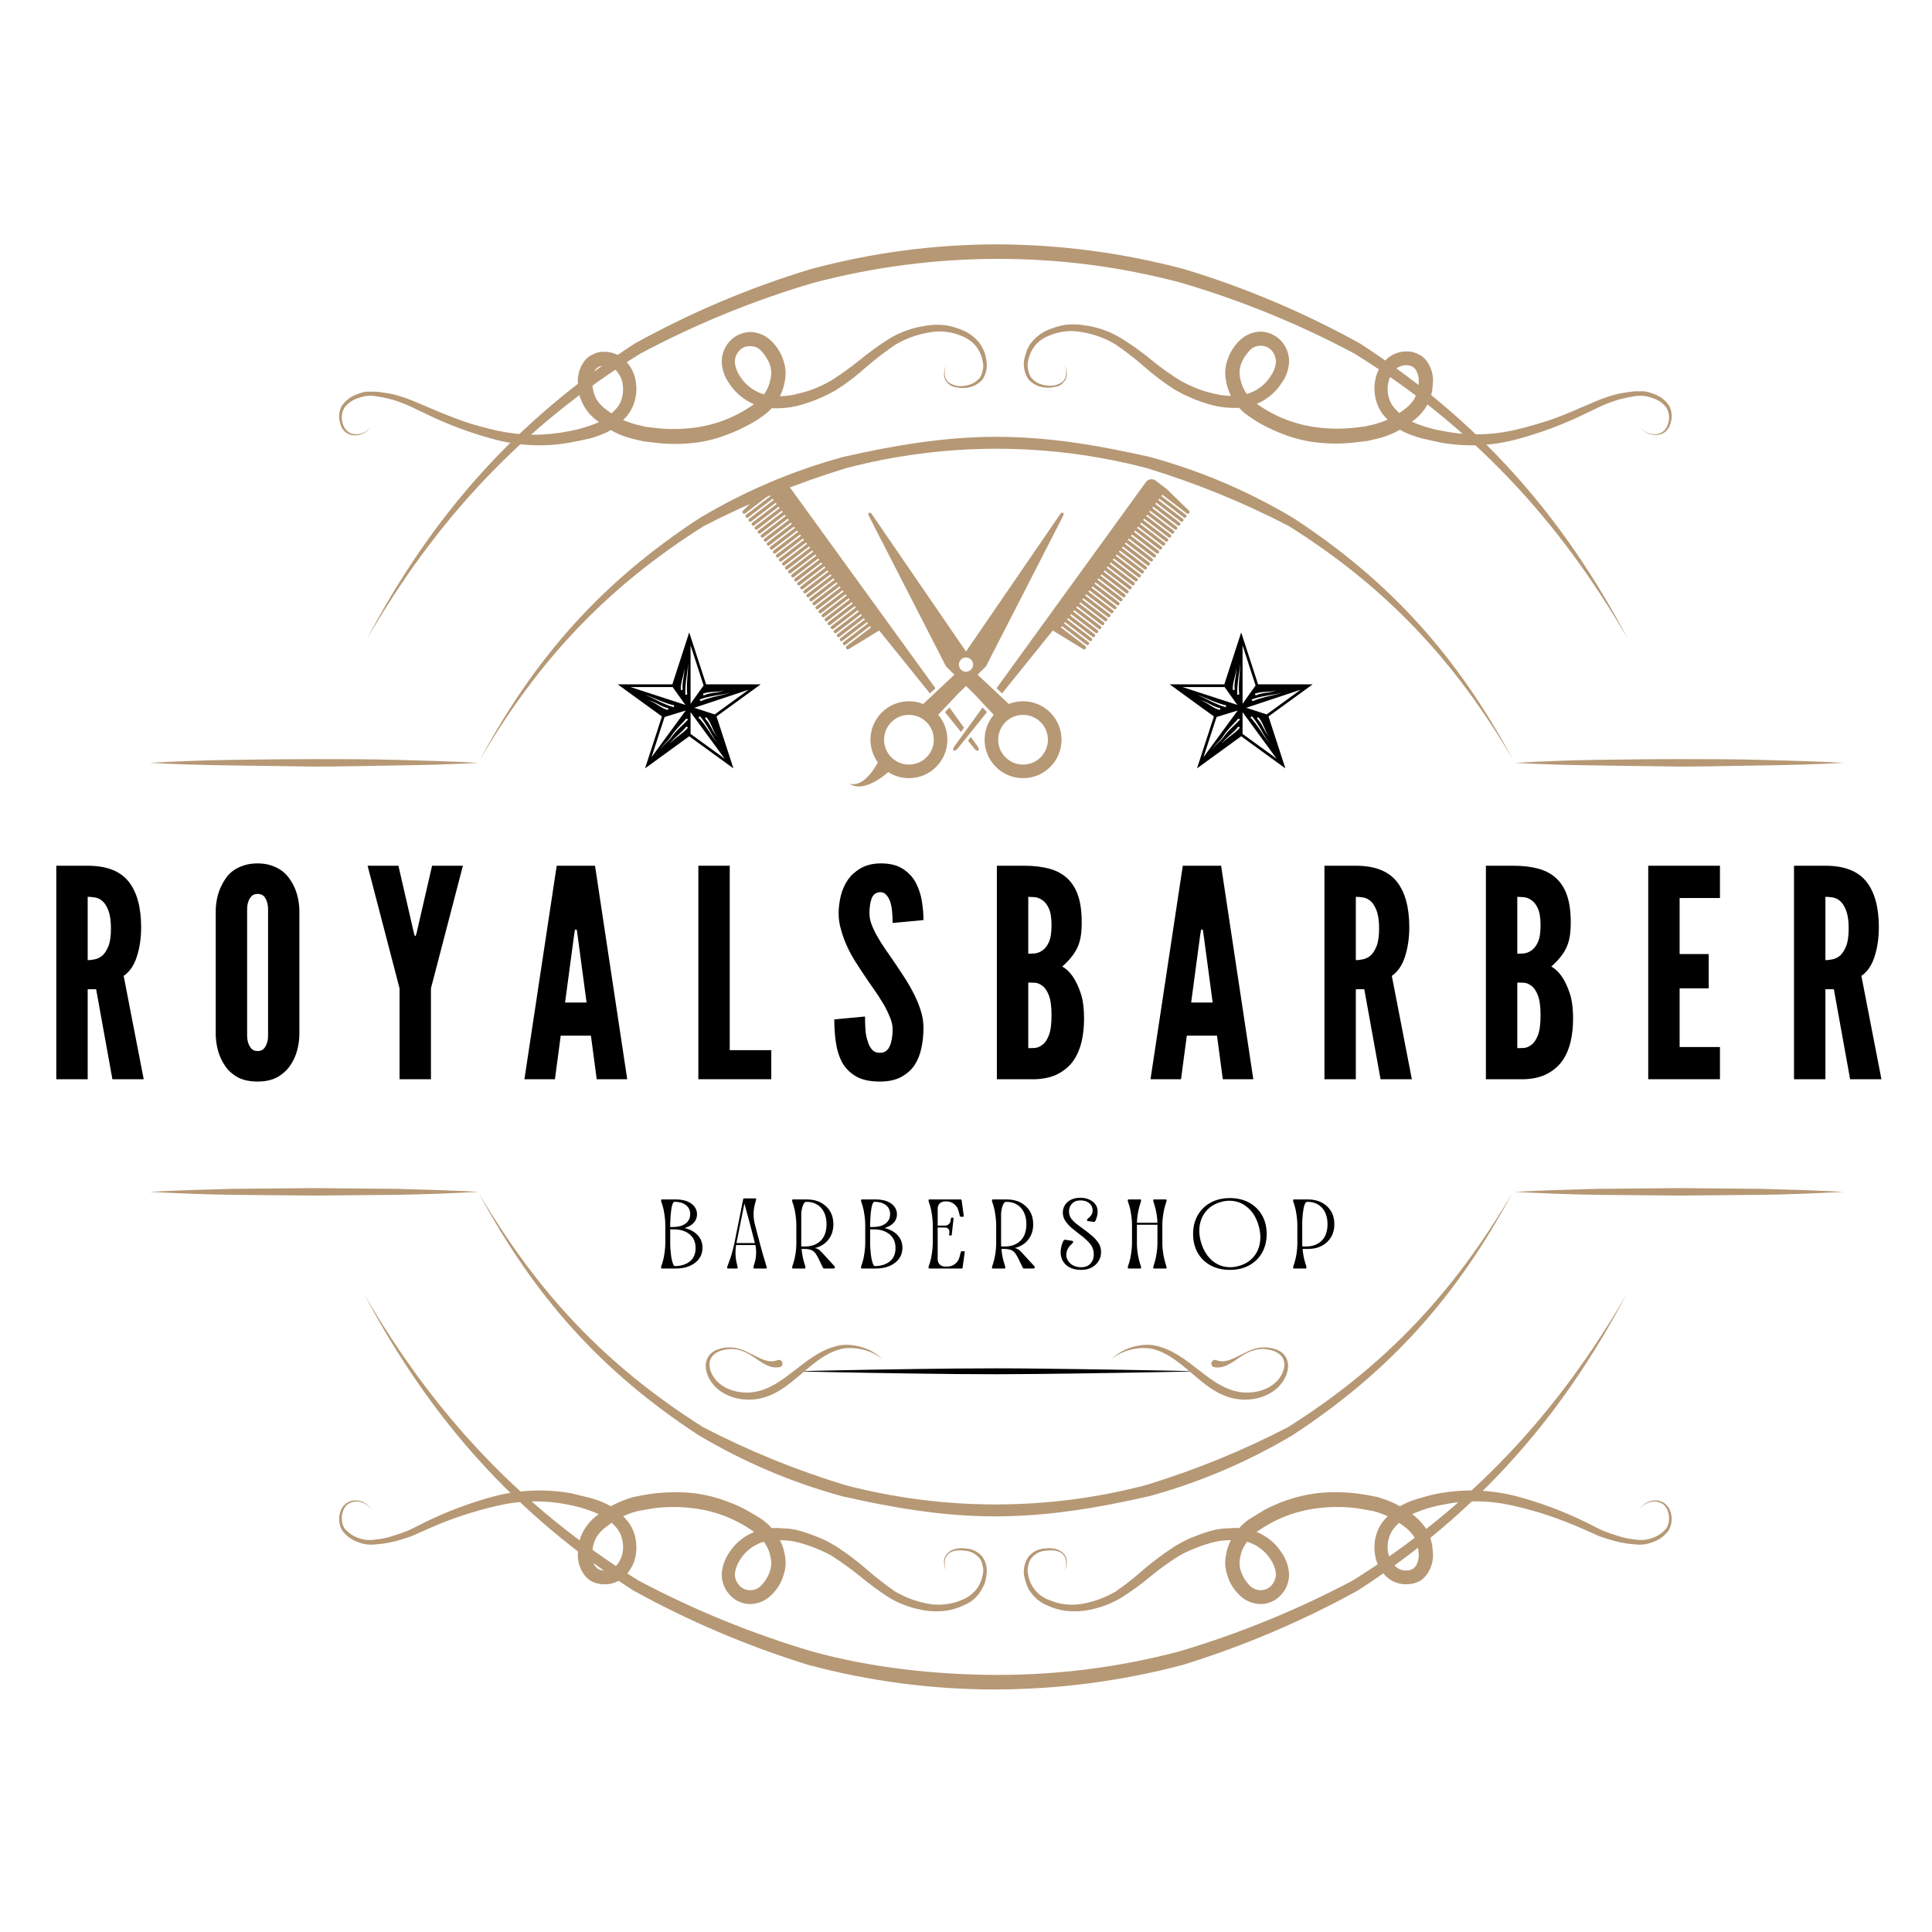<svg xmlns="http://www.w3.org/2000/svg" xmlns:xlink="http://www.w3.org/1999/xlink" width="500" zoomAndPan="magnify" viewBox="0 0 375 375" height="500" preserveAspectRatio="xMidYMid meet" version="1.2"><defs><clipPath id="0774e2dea6"><path d="M 71 47.426 L 317 47.426 L 317 125 L 71 125 Z M 71 47.426 "/></clipPath><clipPath id="f2f3c7626e"><path d="M 70 251 L 316 251 L 316 327.926 L 70 327.926 Z M 70 251 "/></clipPath><clipPath id="f25b6576fb"><path d="M 28.793 147 L 93 147 L 93 149 L 28.793 149 Z M 28.793 147 "/></clipPath><clipPath id="d243effe73"><path d="M 28.793 230 L 93 230 L 93 233 L 28.793 233 Z M 28.793 230 "/></clipPath><clipPath id="8a3dbdd881"><path d="M 164 146 L 174 146 L 174 152.828 L 164 152.828 Z M 164 146 "/></clipPath><clipPath id="e83c8e8c72"><path d="M 144.059 93 L 182 93 L 182 135 L 144.059 135 Z M 144.059 93 "/></clipPath><clipPath id="2d900046d3"><path d="M 119.902 122.75 L 147.652 122.75 L 147.652 149.75 L 119.902 149.75 Z M 119.902 122.75 "/></clipPath><clipPath id="5f056a6fda"><path d="M 227.039 122.75 L 254.789 122.75 L 254.789 149.75 L 227.039 149.75 Z M 227.039 122.75 "/></clipPath><clipPath id="19bc86d9d0"><path d="M 136.875 261 L 250.125 261 L 250.125 272 L 136.875 272 Z M 136.875 261 "/></clipPath></defs><g id="7288771a0b"><path style=" stroke:none;fill-rule:nonzero;fill:#b69875;fill-opacity:1;" d="M 318.25 82.758 C 318.594 83.254 319.035 83.637 319.57 83.906 C 320.109 84.176 320.68 84.301 321.281 84.277 C 321.879 84.273 322.41 84.082 322.871 83.699 C 323.297 83.328 323.586 82.871 323.738 82.324 C 323.93 81.797 324 81.254 323.949 80.699 C 323.898 80.141 323.73 79.621 323.449 79.137 C 322.742 78.207 321.828 77.578 320.703 77.254 C 319.629 76.84 318.52 76.719 317.383 76.895 C 316.234 77.066 315.102 77.305 313.988 77.617 C 312.879 77.965 311.797 78.375 310.734 78.848 L 307.559 80.367 C 303.215 82.477 298.715 84.141 294.047 85.363 C 289.219 86.598 284.355 86.766 279.457 85.871 L 275.914 85.074 C 274.695 84.75 273.516 84.312 272.375 83.773 C 271.766 83.461 271.188 83.102 270.641 82.688 L 269.848 81.961 L 269.27 81.383 C 268.223 80.371 267.5 79.164 267.102 77.762 C 266.723 76.398 266.676 75.023 266.957 73.637 C 267.09 72.922 267.332 72.246 267.68 71.609 C 268.027 70.965 268.461 70.383 268.98 69.871 C 269.531 69.312 270.172 68.887 270.902 68.598 C 271.629 68.309 272.387 68.18 273.172 68.203 C 274 68.219 274.77 68.434 275.48 68.855 C 275.867 69.031 276.203 69.273 276.492 69.582 C 276.773 69.863 277.016 70.176 277.215 70.52 C 278.004 71.844 278.293 73.27 278.082 74.793 C 278.012 76.211 277.625 77.539 276.926 78.777 C 276.219 79.957 275.301 80.945 274.184 81.746 C 273.168 82.555 272.086 83.254 270.93 83.844 C 269.777 84.418 268.574 84.852 267.32 85.148 L 265.441 85.582 L 263.637 85.801 C 261.16 86.137 258.68 86.188 256.195 85.945 C 253.68 85.719 251.246 85.137 248.898 84.207 C 247.738 83.758 246.605 83.254 245.504 82.688 C 244.395 82.113 243.336 81.461 242.324 80.73 C 241.18 79.965 240.242 79 239.508 77.836 C 238.73 76.664 238.223 75.383 237.988 73.996 C 237.684 72.57 237.781 71.168 238.277 69.797 C 238.723 68.445 239.445 67.262 240.445 66.25 C 241.555 65.109 242.906 64.48 244.492 64.367 C 245.285 64.359 246.047 64.512 246.777 64.828 C 247.508 65.145 248.141 65.594 248.68 66.176 C 249.211 66.758 249.609 67.418 249.875 68.156 C 250.137 68.898 250.246 69.664 250.199 70.449 C 250.078 71.887 249.598 73.191 248.754 74.359 C 248.012 75.5 247.082 76.469 245.973 77.254 C 244.863 78.043 243.645 78.598 242.324 78.922 C 241.059 79.172 239.781 79.242 238.496 79.137 C 237.215 79.074 235.965 78.855 234.738 78.484 C 232.355 77.801 230.094 76.836 227.949 75.59 C 225.887 74.262 223.938 72.789 222.098 71.172 C 220.352 69.641 218.52 68.219 216.605 66.902 C 214.637 65.703 212.52 64.91 210.25 64.512 C 207.965 64.023 205.75 64.242 203.602 65.164 C 202.547 65.555 201.656 66.184 200.93 67.047 C 200.215 67.945 199.758 68.957 199.559 70.086 C 199.41 70.641 199.41 71.195 199.559 71.754 C 199.641 72.301 199.836 72.809 200.137 73.273 C 200.895 74.172 201.855 74.68 203.023 74.793 C 203.594 74.914 204.16 74.91 204.727 74.781 C 205.297 74.656 205.812 74.418 206.277 74.07 C 206.691 73.648 206.91 73.141 206.926 72.547 C 206.973 71.945 206.875 71.367 206.637 70.812 C 206.922 71.355 207.066 71.934 207.07 72.547 C 207.078 73.191 206.859 73.746 206.422 74.215 C 205.98 74.727 205.43 75.016 204.758 75.082 C 204.164 75.238 203.562 75.289 202.953 75.227 C 201.633 75.137 200.527 74.605 199.629 73.637 C 198.891 72.512 198.602 71.281 198.762 69.941 C 198.898 69.328 199.066 68.727 199.27 68.133 C 199.484 67.523 199.797 66.965 200.207 66.465 C 201.02 65.469 202.008 64.695 203.168 64.148 C 204.301 63.633 205.48 63.273 206.711 63.062 C 207.965 62.906 209.219 62.93 210.465 63.137 C 212.938 63.461 215.25 64.258 217.402 65.527 C 219.477 66.785 221.449 68.184 223.324 69.727 C 225.109 71.207 226.988 72.559 228.961 73.781 C 229.961 74.359 230.996 74.867 232.066 75.301 C 233.117 75.738 234.203 76.074 235.316 76.312 C 236.379 76.625 237.461 76.793 238.566 76.82 C 239.664 76.875 240.746 76.777 241.816 76.531 C 242.82 76.266 243.738 75.828 244.57 75.215 C 245.406 74.602 246.102 73.859 246.656 72.984 C 247.219 72.176 247.559 71.281 247.668 70.305 C 247.66 69.426 247.371 68.652 246.801 67.988 C 246.184 67.367 245.438 67.074 244.562 67.117 C 243.676 67.145 242.953 67.508 242.395 68.203 C 241.734 68.93 241.23 69.75 240.879 70.668 C 240.574 71.594 240.527 72.535 240.734 73.488 C 240.926 74.496 241.305 75.426 241.867 76.277 C 242.434 77.133 243.137 77.844 243.984 78.414 C 247.742 81.062 251.91 82.605 256.484 83.047 C 258.75 83.277 261.012 83.254 263.273 82.977 L 265.008 82.758 L 266.598 82.395 C 267.66 82.109 268.695 81.746 269.703 81.309 C 270.66 80.797 271.574 80.219 272.449 79.57 C 273.297 78.996 273.996 78.27 274.543 77.398 C 274.996 76.512 275.262 75.57 275.336 74.574 C 275.477 73.66 275.332 72.793 274.906 71.969 C 274.824 71.77 274.703 71.602 274.543 71.461 L 274.184 71.172 C 273.816 71 273.43 70.902 273.027 70.883 C 272.164 70.875 271.418 71.164 270.785 71.754 C 270.48 72.086 270.215 72.445 269.992 72.84 C 269.746 73.27 269.578 73.727 269.488 74.215 C 269.254 75.188 269.277 76.152 269.559 77.109 C 269.809 78.066 270.293 78.887 271.004 79.57 L 271.652 80.223 C 271.805 80.41 271.973 80.578 272.16 80.73 L 273.461 81.598 C 275.516 82.547 277.66 83.223 279.891 83.625 C 284.469 84.555 289.043 84.527 293.613 83.555 C 295.855 83.047 298.164 82.395 300.406 81.672 C 302.645 80.949 304.812 80.008 306.98 79.066 L 310.23 77.691 C 311.363 77.238 312.52 76.852 313.699 76.531 C 314.891 76.262 316.094 76.07 317.309 75.953 L 319.188 75.953 C 319.809 76.055 320.41 76.223 320.992 76.457 C 322.223 76.891 323.207 77.637 323.957 78.703 C 324.258 79.273 324.43 79.879 324.469 80.527 C 324.508 81.172 324.406 81.793 324.172 82.395 C 324.082 82.703 323.945 82.988 323.758 83.25 C 323.57 83.512 323.348 83.734 323.082 83.918 C 322.82 84.102 322.535 84.238 322.227 84.324 C 321.918 84.41 321.602 84.445 321.281 84.422 C 320.672 84.414 320.094 84.266 319.559 83.969 C 319.02 83.676 318.586 83.27 318.25 82.758 Z M 318.25 82.758 "/><path style=" stroke:none;fill-rule:nonzero;fill:#b69875;fill-opacity:1;" d="M 71.98 82.758 C 71.676 83.289 71.258 83.711 70.73 84.02 C 70.203 84.328 69.633 84.488 69.02 84.496 C 68.699 84.516 68.383 84.484 68.074 84.398 C 67.766 84.312 67.48 84.176 67.219 83.992 C 66.957 83.809 66.73 83.586 66.543 83.324 C 66.355 83.062 66.219 82.777 66.129 82.469 C 65.895 81.867 65.797 81.242 65.832 80.598 C 65.871 79.953 66.043 79.344 66.348 78.777 C 67.094 77.711 68.082 76.961 69.309 76.531 C 69.887 76.285 70.492 76.117 71.113 76.023 L 72.992 76.023 C 74.207 76.148 75.41 76.34 76.605 76.602 C 77.781 76.926 78.938 77.312 80.07 77.762 L 83.324 79.137 C 85.488 80.078 87.656 80.949 89.895 81.746 C 92.137 82.539 94.449 83.121 96.688 83.625 C 101.258 84.602 105.832 84.625 110.414 83.699 C 112.641 83.297 114.785 82.621 116.844 81.672 L 118.141 80.805 C 118.328 80.652 118.496 80.484 118.648 80.297 L 119.297 79.645 C 120.008 78.961 120.492 78.141 120.742 77.184 C 120.984 76.223 121.008 75.258 120.816 74.285 C 120.723 73.801 120.555 73.34 120.309 72.91 C 120.086 72.52 119.82 72.156 119.516 71.824 C 118.863 71.219 118.094 70.93 117.203 70.957 C 116.824 70.984 116.461 71.082 116.121 71.246 L 115.758 71.535 C 115.598 71.676 115.477 71.844 115.398 72.043 C 114.93 72.855 114.785 73.727 114.965 74.648 C 115.039 75.645 115.305 76.586 115.758 77.473 C 116.305 78.344 117.004 79.066 117.852 79.645 C 118.727 80.293 119.641 80.871 120.598 81.383 C 121.609 81.82 122.645 82.184 123.703 82.469 L 125.293 82.832 L 127.027 83.047 C 129.289 83.328 131.551 83.352 133.82 83.121 C 138.391 82.68 142.559 81.133 146.316 78.484 C 147.164 77.914 147.871 77.203 148.434 76.352 C 148.996 75.496 149.375 74.566 149.566 73.562 C 149.777 72.609 149.727 71.668 149.422 70.738 C 149.07 69.824 148.566 69.004 147.906 68.277 C 147.352 67.582 146.629 67.219 145.738 67.191 C 144.855 67.129 144.109 67.418 143.5 68.059 C 142.895 68.715 142.605 69.484 142.633 70.375 C 142.746 71.355 143.082 72.246 143.645 73.055 C 144.199 73.93 144.895 74.676 145.73 75.285 C 146.566 75.898 147.484 76.34 148.484 76.602 C 149.555 76.852 150.637 76.949 151.734 76.895 C 152.84 76.867 153.922 76.695 154.984 76.387 C 156.098 76.148 157.184 75.809 158.234 75.371 C 159.309 74.938 160.344 74.434 161.344 73.852 C 163.301 72.613 165.18 71.262 166.977 69.797 C 168.84 68.273 170.789 66.875 172.828 65.598 C 175.008 64.344 177.344 63.547 179.836 63.207 C 181.086 63.004 182.336 62.977 183.594 63.137 C 184.82 63.344 186 63.707 187.133 64.223 C 188.297 64.77 189.281 65.543 190.094 66.539 C 190.449 67.07 190.762 67.625 191.031 68.203 C 191.246 68.793 191.391 69.395 191.465 70.016 C 191.688 71.352 191.422 72.582 190.672 73.707 C 189.77 74.664 188.66 75.195 187.348 75.301 C 186.738 75.363 186.137 75.316 185.543 75.156 C 184.875 75.086 184.32 74.797 183.883 74.285 C 183.441 73.82 183.223 73.266 183.23 72.621 C 183.238 72.008 183.383 71.43 183.664 70.883 C 183.426 71.438 183.328 72.02 183.375 72.621 C 183.391 73.215 183.609 73.723 184.027 74.141 C 184.492 74.492 185.008 74.727 185.574 74.855 C 186.141 74.98 186.707 74.984 187.277 74.867 C 188.434 74.73 189.398 74.223 190.168 73.344 C 190.465 72.879 190.66 72.371 190.742 71.824 C 190.891 71.27 190.891 70.715 190.742 70.16 C 190.543 69.031 190.086 68.016 189.371 67.117 C 188.633 66.273 187.742 65.648 186.699 65.234 C 184.551 64.316 182.336 64.098 180.051 64.586 C 177.785 64.98 175.664 65.777 173.695 66.973 C 171.758 68.289 169.902 69.711 168.133 71.246 C 166.328 72.879 164.402 74.352 162.355 75.664 C 160.211 76.91 157.945 77.875 155.562 78.559 C 154.336 78.93 153.086 79.145 151.805 79.211 C 150.52 79.316 149.242 79.242 147.977 78.992 C 146.656 78.672 145.438 78.113 144.328 77.328 C 143.219 76.539 142.293 75.574 141.547 74.43 C 140.703 73.262 140.223 71.961 140.102 70.52 C 140.055 69.734 140.164 68.973 140.426 68.23 C 140.691 67.488 141.09 66.828 141.621 66.25 C 142.16 65.664 142.797 65.215 143.523 64.898 C 144.254 64.586 145.016 64.43 145.809 64.438 C 147.398 64.555 148.746 65.18 149.855 66.32 C 150.855 67.332 151.578 68.516 152.023 69.871 C 152.523 71.242 152.617 72.641 152.312 74.07 C 152.078 75.457 151.57 76.734 150.797 77.906 C 150.059 79.07 149.121 80.035 147.977 80.805 C 146.953 81.551 145.867 82.203 144.727 82.758 C 143.633 83.352 142.504 83.859 141.332 84.277 C 139.012 85.219 136.602 85.797 134.109 86.016 C 131.621 86.258 129.141 86.211 126.668 85.871 L 124.859 85.652 L 122.984 85.219 C 121.727 84.926 120.523 84.492 119.371 83.918 C 118.215 83.328 117.133 82.625 116.121 81.816 C 114.98 81.035 114.066 80.047 113.375 78.848 C 112.641 77.621 112.254 76.297 112.219 74.867 C 112.008 73.34 112.297 71.918 113.086 70.594 C 113.285 70.25 113.527 69.934 113.809 69.652 C 114.098 69.344 114.434 69.105 114.82 68.93 C 115.531 68.496 116.301 68.277 117.133 68.277 C 117.914 68.25 118.672 68.383 119.398 68.672 C 120.129 68.961 120.77 69.383 121.32 69.941 C 121.84 70.457 122.273 71.035 122.621 71.68 C 122.969 72.316 123.211 72.992 123.344 73.707 C 123.625 75.094 123.578 76.469 123.199 77.836 C 122.801 79.238 122.078 80.441 121.031 81.453 L 120.453 82.035 L 119.66 82.758 L 117.926 83.844 C 116.781 84.375 115.602 84.809 114.387 85.148 L 110.848 85.871 C 105.945 86.766 101.082 86.598 96.254 85.363 C 91.586 84.141 87.086 82.477 82.746 80.367 L 79.566 78.848 C 78.508 78.375 77.422 77.965 76.316 77.617 C 75.199 77.305 74.066 77.066 72.922 76.895 C 71.781 76.719 70.672 76.84 69.598 77.254 C 68.473 77.578 67.559 78.207 66.852 79.137 C 66.57 79.621 66.402 80.141 66.352 80.699 C 66.301 81.254 66.371 81.797 66.562 82.324 C 66.715 82.871 67.004 83.328 67.43 83.699 C 67.891 84.082 68.422 84.273 69.02 84.277 C 69.613 84.309 70.176 84.188 70.703 83.918 C 71.234 83.645 71.66 83.258 71.98 82.758 Z M 71.98 82.758 "/><path style=" stroke:none;fill-rule:nonzero;fill:#b69875;fill-opacity:1;" d="M 71.98 292.953 C 71.648 292.461 71.219 292.082 70.695 291.812 C 70.168 291.543 69.609 291.414 69.02 291.43 C 68.445 291.504 67.914 291.699 67.43 292.012 C 67.004 292.383 66.715 292.84 66.562 293.387 C 66.371 293.926 66.301 294.477 66.352 295.047 C 66.402 295.617 66.57 296.148 66.852 296.645 C 67.594 297.527 68.508 298.156 69.598 298.527 C 70.68 298.918 71.785 299.016 72.922 298.816 C 74.082 298.715 75.215 298.473 76.316 298.094 C 77.422 297.77 78.504 297.383 79.566 296.934 L 82.746 295.34 C 87.086 293.234 91.586 291.57 96.254 290.344 C 101.082 289.152 105.945 288.98 110.848 289.84 L 114.387 290.707 C 115.613 291.016 116.793 291.449 117.926 292.012 C 118.535 292.32 119.113 292.684 119.66 293.098 L 120.453 293.75 L 121.031 294.398 C 122.078 295.387 122.801 296.566 123.199 297.949 C 123.578 299.336 123.625 300.734 123.344 302.148 C 123.211 302.84 122.969 303.492 122.621 304.102 C 122.277 304.77 121.844 305.375 121.32 305.914 C 120.766 306.461 120.121 306.875 119.395 307.152 C 118.664 307.43 117.91 307.547 117.133 307.504 C 116.316 307.496 115.543 307.301 114.82 306.926 C 114.434 306.723 114.098 306.457 113.809 306.129 C 113.527 305.848 113.285 305.535 113.086 305.188 C 112.297 303.867 112.008 302.441 112.219 300.918 C 112.266 299.492 112.652 298.164 113.375 296.934 C 114.082 295.754 115 294.766 116.121 293.965 C 117.133 293.18 118.219 292.504 119.371 291.938 C 120.535 291.371 121.738 290.914 122.984 290.562 L 124.859 290.199 L 126.668 289.91 C 129.141 289.609 131.621 289.559 134.109 289.766 C 136.594 290.02 139 290.598 141.332 291.504 C 142.504 291.922 143.633 292.43 144.727 293.023 C 145.883 293.676 146.895 294.254 147.977 294.98 C 149.105 295.789 150.043 296.781 150.797 297.949 C 151.57 299.094 152.078 300.348 152.312 301.715 C 152.621 303.141 152.527 304.539 152.023 305.914 C 151.598 307.277 150.875 308.461 149.855 309.461 C 149.328 310.027 148.719 310.473 148.016 310.797 C 147.316 311.125 146.582 311.305 145.812 311.344 C 145.012 311.371 144.246 311.227 143.512 310.91 C 142.781 310.59 142.148 310.133 141.621 309.531 C 141.094 308.965 140.699 308.316 140.438 307.586 C 140.172 306.859 140.062 306.109 140.105 305.332 C 140.234 303.879 140.715 302.551 141.547 301.352 C 142.285 300.207 143.207 299.25 144.32 298.473 C 145.434 297.695 146.652 297.156 147.977 296.863 C 149.242 296.574 150.52 296.504 151.805 296.645 C 153.086 296.648 154.34 296.844 155.562 297.223 C 156.793 297.586 157.945 298.02 159.031 298.453 C 160.184 298.949 161.293 299.527 162.355 300.191 C 164.383 301.5 166.312 302.949 168.133 304.535 C 169.902 306.094 171.758 307.539 173.695 308.883 C 175.676 310.047 177.797 310.844 180.051 311.27 C 182.34 311.695 184.555 311.453 186.699 310.547 C 187.742 310.137 188.633 309.508 189.371 308.664 C 190.098 307.773 190.555 306.758 190.746 305.621 C 190.891 305.094 190.891 304.562 190.746 304.031 C 190.672 303.477 190.477 302.973 190.168 302.508 C 189.816 302.059 189.387 301.703 188.883 301.438 C 188.379 301.172 187.844 301.023 187.277 300.988 C 186.191 300.844 184.895 300.844 184.027 301.641 C 183.621 302.066 183.406 302.574 183.375 303.16 C 183.324 303.766 183.422 304.344 183.664 304.898 C 183.367 304.359 183.223 303.777 183.23 303.16 C 183.223 302.52 183.441 301.965 183.883 301.496 C 184.352 301.043 184.902 300.754 185.543 300.629 C 186.141 300.492 186.742 300.469 187.348 300.555 C 187.988 300.574 188.602 300.723 189.18 301 C 189.758 301.277 190.254 301.66 190.672 302.148 C 191.426 303.246 191.691 304.453 191.465 305.77 C 191.398 306.391 191.254 306.992 191.031 307.578 C 190.762 308.156 190.449 308.711 190.094 309.242 C 189.32 310.289 188.332 311.059 187.133 311.559 C 186.008 312.109 184.828 312.473 183.594 312.645 C 182.34 312.793 181.09 312.793 179.836 312.645 C 177.355 312.277 175.02 311.48 172.828 310.258 C 170.789 308.957 168.84 307.531 166.977 305.984 C 165.18 304.52 163.301 303.168 161.344 301.93 C 160.34 301.375 159.305 300.891 158.234 300.48 C 157.176 300.055 156.09 299.691 154.984 299.395 C 153.922 299.109 152.836 298.965 151.734 298.961 C 150.637 298.848 149.555 298.918 148.484 299.18 C 147.484 299.445 146.566 299.883 145.73 300.496 C 144.895 301.109 144.199 301.852 143.645 302.727 C 143.094 303.566 142.754 304.48 142.633 305.477 C 142.625 306.34 142.914 307.09 143.5 307.723 C 144.102 308.383 144.848 308.695 145.738 308.664 C 146.609 308.602 147.332 308.238 147.906 307.578 C 148.582 306.836 149.09 305.992 149.422 305.043 C 149.73 304.117 149.781 303.176 149.566 302.219 C 149.379 301.219 148.996 300.301 148.41 299.469 C 147.863 298.602 147.164 297.875 146.316 297.297 C 142.559 294.648 138.391 293.105 133.82 292.664 C 131.551 292.43 129.289 292.457 127.027 292.734 L 125.293 293.023 L 123.703 293.312 C 122.629 293.594 121.594 293.98 120.598 294.473 C 119.625 294.957 118.711 295.535 117.855 296.211 C 117.004 296.789 116.305 297.512 115.758 298.383 C 115.285 299.266 115.023 300.207 114.965 301.207 C 114.797 302.129 114.941 302.996 115.398 303.812 L 115.758 304.246 C 115.848 304.383 115.969 304.48 116.121 304.535 C 116.453 304.738 116.812 304.836 117.203 304.828 C 118.105 304.891 118.879 304.602 119.516 303.957 C 119.855 303.652 120.121 303.289 120.309 302.871 C 120.543 302.461 120.711 302.027 120.816 301.566 C 121.012 300.598 120.988 299.633 120.742 298.672 C 120.488 297.695 120.008 296.852 119.297 296.137 L 118.648 295.484 L 118.141 294.98 L 116.844 294.184 C 114.789 293.211 112.645 292.512 110.414 292.082 C 105.828 291.145 101.254 291.191 96.688 292.227 C 94.449 292.734 92.137 293.387 89.898 294.109 C 87.656 294.836 85.488 295.703 83.324 296.645 L 80.07 298.094 C 78.938 298.52 77.781 298.883 76.605 299.18 C 75.418 299.477 74.215 299.672 72.992 299.758 C 72.367 299.832 71.738 299.832 71.113 299.758 C 70.492 299.664 69.887 299.496 69.309 299.25 C 68.078 298.793 67.09 298.02 66.348 296.934 C 66.043 296.363 65.871 295.758 65.832 295.113 C 65.797 294.465 65.895 293.844 66.129 293.242 C 66.344 292.648 66.707 292.168 67.215 291.793 C 67.758 291.422 68.359 291.227 69.02 291.215 C 69.633 291.223 70.203 291.379 70.73 291.691 C 71.258 292 71.676 292.422 71.98 292.953 Z M 71.98 292.953 "/><path style=" stroke:none;fill-rule:nonzero;fill:#b69875;fill-opacity:1;" d="M 318.25 292.953 C 318.578 292.426 319.008 292.008 319.547 291.699 C 320.086 291.391 320.664 291.23 321.281 291.215 C 321.941 291.227 322.543 291.422 323.09 291.793 C 323.598 292.168 323.957 292.648 324.172 293.242 C 324.406 293.844 324.508 294.465 324.469 295.113 C 324.43 295.758 324.258 296.363 323.957 296.934 C 323.211 298.02 322.227 298.793 320.992 299.25 C 320.41 299.488 319.809 299.656 319.188 299.758 C 318.562 299.832 317.938 299.832 317.309 299.758 C 316.086 299.676 314.883 299.484 313.699 299.18 C 312.52 298.883 311.363 298.52 310.23 298.094 L 306.98 296.645 C 304.812 295.703 302.574 294.836 300.406 294.109 C 298.238 293.387 295.855 292.734 293.613 292.227 C 289.051 291.191 284.473 291.145 279.891 292.082 C 277.656 292.512 275.516 293.211 273.461 294.184 L 272.16 294.98 L 271.652 295.484 L 271.004 296.137 C 270.293 296.852 269.812 297.695 269.559 298.672 C 269.277 299.633 269.254 300.598 269.484 301.566 C 269.59 302.027 269.762 302.461 269.992 302.871 C 270.18 303.289 270.445 303.652 270.785 303.957 C 271.406 304.578 272.152 304.867 273.027 304.828 C 273.441 304.844 273.824 304.746 274.184 304.535 C 274.336 304.48 274.457 304.383 274.543 304.246 L 274.902 303.812 C 275.32 302.988 275.465 302.121 275.336 301.207 C 275.281 300.207 275.016 299.266 274.543 298.383 C 273.996 297.512 273.297 296.789 272.449 296.211 C 271.594 295.535 270.676 294.957 269.703 294.473 C 268.707 293.98 267.672 293.594 266.598 293.312 L 265.008 293.023 L 263.273 292.734 C 261.012 292.457 258.75 292.43 256.484 292.664 C 251.91 293.105 247.742 294.648 243.984 297.297 C 243.137 297.875 242.438 298.602 241.891 299.469 C 241.305 300.301 240.922 301.219 240.734 302.219 C 240.523 303.176 240.57 304.117 240.879 305.043 C 241.211 305.992 241.719 306.836 242.395 307.578 C 242.969 308.238 243.691 308.602 244.562 308.664 C 245.445 308.676 246.191 308.363 246.801 307.723 C 247.355 307.078 247.645 306.328 247.668 305.477 C 247.547 304.48 247.211 303.566 246.656 302.727 C 246.102 301.852 245.406 301.109 244.57 300.496 C 243.738 299.883 242.82 299.445 241.816 299.18 C 240.746 298.918 239.664 298.848 238.566 298.961 C 237.465 298.965 236.383 299.109 235.316 299.395 C 234.211 299.691 233.129 300.055 232.066 300.48 C 230.996 300.891 229.961 301.375 228.961 301.93 C 226.988 303.152 225.109 304.504 223.324 305.984 C 221.449 307.551 219.477 308.973 217.402 310.258 C 215.238 311.488 212.926 312.285 210.465 312.645 C 209.215 312.793 207.961 312.793 206.711 312.645 C 205.473 312.473 204.293 312.109 203.168 311.559 C 201.969 311.059 200.984 310.289 200.207 309.242 C 199.797 308.742 199.484 308.188 199.27 307.578 C 199.059 306.988 198.887 306.383 198.762 305.77 C 198.605 304.453 198.895 303.246 199.629 302.148 C 200.039 301.652 200.535 301.266 201.117 300.988 C 201.699 300.707 202.309 300.562 202.953 300.555 C 203.559 300.469 204.16 300.492 204.758 300.625 C 205.398 300.754 205.953 301.043 206.422 301.496 C 206.859 301.965 207.078 302.52 207.07 303.16 C 207.082 303.777 206.938 304.359 206.637 304.898 C 206.883 304.344 206.977 303.766 206.926 303.16 C 206.895 302.574 206.68 302.066 206.277 301.641 C 205.41 300.844 204.109 300.844 203.023 300.988 C 202.453 301.016 201.918 301.16 201.41 301.426 C 200.906 301.691 200.48 302.051 200.137 302.508 C 199.824 302.973 199.633 303.477 199.559 304.031 C 199.41 304.562 199.41 305.094 199.559 305.621 C 199.645 306.176 199.805 306.711 200.035 307.219 C 200.266 307.73 200.559 308.203 200.914 308.637 C 201.27 309.07 201.676 309.445 202.129 309.77 C 202.586 310.094 203.078 310.355 203.602 310.547 C 205.746 311.453 207.961 311.695 210.25 311.27 C 212.508 310.844 214.625 310.047 216.605 308.883 C 218.52 307.539 220.352 306.094 222.098 304.535 C 223.957 302.965 225.906 301.52 227.949 300.191 C 229.012 299.527 230.117 298.945 231.27 298.453 C 232.355 298.02 233.512 297.586 234.738 297.223 C 235.961 296.844 237.215 296.648 238.496 296.645 C 239.785 296.504 241.059 296.574 242.324 296.863 C 243.648 297.156 244.867 297.695 245.98 298.473 C 247.094 299.25 248.016 300.207 248.754 301.352 C 249.586 302.551 250.066 303.879 250.199 305.332 C 250.238 306.105 250.129 306.859 249.863 307.586 C 249.602 308.316 249.207 308.965 248.68 309.531 C 248.152 310.133 247.523 310.59 246.789 310.91 C 246.055 311.227 245.289 311.371 244.492 311.344 C 243.719 311.305 242.984 311.125 242.285 310.797 C 241.586 310.473 240.973 310.027 240.445 309.461 C 239.426 308.461 238.703 307.277 238.277 305.914 C 237.777 304.539 237.68 303.141 237.988 301.715 C 238.227 300.348 238.73 299.094 239.508 297.949 C 240.258 296.781 241.199 295.789 242.324 294.98 L 245.504 293.023 C 246.605 292.457 247.738 291.949 248.898 291.504 C 251.254 290.605 253.688 290.027 256.195 289.766 C 258.68 289.559 261.16 289.609 263.633 289.91 L 265.441 290.199 L 267.32 290.562 C 268.562 290.914 269.77 291.371 270.93 291.938 C 272.082 292.504 273.168 293.18 274.184 293.965 C 275.281 294.781 276.199 295.773 276.926 296.934 C 277.617 298.172 278 299.5 278.082 300.918 C 278.293 302.441 278.004 303.867 277.215 305.188 C 277.016 305.535 276.773 305.848 276.492 306.129 C 276.207 306.457 275.867 306.723 275.48 306.926 C 274.754 307.289 273.984 307.484 273.172 307.504 C 272.391 307.547 271.637 307.43 270.91 307.152 C 270.18 306.875 269.535 306.461 268.98 305.914 C 268.457 305.375 268.023 304.77 267.68 304.102 C 267.332 303.492 267.09 302.84 266.957 302.148 C 266.676 300.734 266.723 299.336 267.102 297.949 C 267.504 296.566 268.227 295.387 269.27 294.398 L 269.848 293.75 L 270.641 293.098 C 271.188 292.684 271.766 292.32 272.375 292.012 C 273.504 291.438 274.684 291 275.914 290.707 C 277.078 290.34 278.258 290.051 279.457 289.84 C 284.355 288.98 289.219 289.152 294.047 290.344 C 298.715 291.566 303.215 293.234 307.559 295.34 L 310.734 296.934 C 311.797 297.383 312.879 297.77 313.984 298.094 C 315.09 298.473 316.219 298.715 317.383 298.816 C 318.516 299.016 319.621 298.918 320.703 298.527 C 321.793 298.156 322.707 297.527 323.449 296.645 C 323.734 296.148 323.898 295.617 323.949 295.047 C 324 294.477 323.93 293.926 323.738 293.387 C 323.586 292.84 323.297 292.383 322.871 292.012 C 322.387 291.695 321.855 291.504 321.281 291.43 C 320.684 291.422 320.117 291.551 319.582 291.82 C 319.043 292.09 318.602 292.465 318.25 292.953 Z M 318.25 292.953 "/><g clip-rule="nonzero" clip-path="url(#0774e2dea6)"><path style=" stroke:none;fill-rule:nonzero;fill:#b69875;fill-opacity:1;" d="M 71.188 124.102 C 83.902 99.918 100.301 81.527 123.199 66.684 C 134.035 60.684 145.379 55.879 157.223 52.273 C 169.125 49.062 181.238 47.445 193.562 47.426 C 205.906 47.477 218.043 49.094 229.973 52.273 C 241.816 55.879 253.16 60.684 263.996 66.684 C 286.895 81.527 303.293 99.918 316.008 124.102 C 302.5 100.715 285.742 82.832 262.914 68.641 C 252.156 62.906 240.938 58.32 229.25 54.883 C 217.555 51.77 205.66 50.227 193.562 50.246 C 181.492 50.27 169.621 51.812 157.945 54.883 C 146.258 58.32 135.039 62.906 124.281 68.641 C 101.383 82.832 84.695 100.715 71.188 124.102 Z M 71.188 124.102 "/></g><path style=" stroke:none;fill-rule:nonzero;fill:#b69875;fill-opacity:1;" d="M 93.148 147.488 C 103.84 127.578 116.844 112.949 135.77 100.57 C 144.523 95.336 153.82 91.379 163.652 88.695 C 173.551 86.449 183.23 84.785 193.418 84.785 C 203.602 84.785 213.281 86.449 223.18 88.695 C 233.016 91.379 242.309 95.336 251.066 100.57 C 269.992 112.949 282.996 127.578 293.688 147.488 C 282.418 128.23 269.055 113.965 250.125 102.09 C 241.293 97.508 232.117 93.766 222.602 90.867 C 217.84 89.617 213.016 88.676 208.129 88.047 C 203.246 87.418 198.34 87.102 193.418 87.102 C 188.492 87.102 183.59 87.418 178.703 88.047 C 173.82 88.676 168.996 89.617 164.23 90.867 C 154.695 93.777 145.5 97.52 136.637 102.09 C 117.781 113.965 104.418 128.23 93.148 147.488 Z M 93.148 147.488 "/><path style=" stroke:none;fill-rule:nonzero;fill:#b69875;fill-opacity:1;" d="M 293.543 231.551 C 282.852 251.535 269.848 266.16 250.922 278.543 C 242.16 283.762 232.867 287.723 223.035 290.418 C 213.141 292.664 203.387 294.328 193.199 294.328 C 183.016 294.328 173.336 292.664 163.438 290.418 C 153.609 287.723 144.312 283.762 135.551 278.543 C 116.625 266.16 103.621 251.535 92.93 231.551 C 104.273 250.883 117.566 265.074 136.492 277.023 C 145.324 281.605 154.5 285.348 164.016 288.246 C 168.785 289.496 173.617 290.438 178.504 291.066 C 183.395 291.695 188.305 292.012 193.238 292.012 C 198.168 292.012 203.078 291.695 207.969 291.066 C 212.859 290.438 217.688 289.496 222.457 288.246 C 231.969 285.336 241.145 281.594 249.98 277.023 C 268.91 265.074 282.199 250.883 293.543 231.551 Z M 293.543 231.551 "/><g clip-rule="nonzero" clip-path="url(#f2f3c7626e)"><path style=" stroke:none;fill-rule:nonzero;fill:#b69875;fill-opacity:1;" d="M 315.648 251.32 C 302.934 275.43 286.535 293.82 263.637 308.664 C 252.789 314.656 241.445 319.484 229.609 323.145 C 217.676 326.305 205.543 327.895 193.199 327.926 C 180.879 327.926 168.766 326.336 156.863 323.145 C 145.027 319.484 133.688 314.656 122.84 308.664 C 99.938 293.82 83.539 275.43 70.754 251.32 C 84.332 274.633 101.02 292.516 123.922 306.781 C 134.688 312.484 145.91 317.07 157.586 320.539 C 169.145 323.723 181.281 325.027 193.199 325.102 C 205.293 325.141 217.191 323.621 228.887 320.539 C 240.562 317.07 251.785 312.484 262.551 306.781 C 285.379 292.516 302.141 274.633 315.648 251.32 Z M 315.648 251.32 "/></g><g clip-rule="nonzero" clip-path="url(#f25b6576fb)"><path style=" stroke:none;fill-rule:nonzero;fill:#b69875;fill-opacity:1;" d="M 28.996 148.066 C 34.344 147.777 39.688 147.562 44.965 147.488 C 50.238 147.418 55.656 147.344 60.93 147.344 C 66.203 147.344 71.621 147.344 76.965 147.488 C 82.312 147.633 87.586 147.777 92.93 148.066 C 87.586 148.359 82.238 148.504 76.965 148.574 C 71.691 148.648 66.273 148.793 60.93 148.793 L 44.965 148.574 C 39.688 148.504 34.344 148.359 28.996 148.066 Z M 28.996 148.066 "/></g><g clip-rule="nonzero" clip-path="url(#d243effe73)"><path style=" stroke:none;fill-rule:nonzero;fill:#b69875;fill-opacity:1;" d="M 28.996 231.336 C 34.344 231.047 39.688 230.898 44.965 230.754 L 60.93 230.609 L 76.965 230.754 C 82.238 230.898 87.586 231.047 92.93 231.336 C 87.586 231.625 82.238 231.84 76.965 231.914 L 60.93 232.059 L 44.965 231.914 C 39.688 231.84 34.344 231.625 28.996 231.336 Z M 28.996 231.336 "/></g><path style=" stroke:none;fill-rule:nonzero;fill:#b69875;fill-opacity:1;" d="M 293.977 148.066 C 299.25 147.777 304.594 147.562 309.941 147.488 C 315.285 147.418 320.559 147.344 325.906 147.344 C 331.25 147.344 336.527 147.344 341.871 147.488 C 347.219 147.633 352.492 147.777 357.836 148.066 C 352.492 148.359 347.219 148.504 341.871 148.574 C 336.527 148.648 331.25 148.793 325.906 148.793 L 309.941 148.574 C 304.594 148.504 299.25 148.359 293.977 148.066 Z M 293.977 148.066 "/><path style=" stroke:none;fill-rule:nonzero;fill:#b69875;fill-opacity:1;" d="M 293.977 231.336 C 299.25 231.047 304.594 230.898 309.941 230.754 L 325.906 230.609 L 341.871 230.754 C 347.219 230.898 352.492 231.047 357.836 231.336 C 352.492 231.625 347.219 231.84 341.871 231.914 L 325.906 232.059 L 309.941 231.914 C 304.594 231.84 299.25 231.625 293.977 231.336 Z M 293.977 231.336 "/><path style=" stroke:none;fill-rule:nonzero;fill:#b69875;fill-opacity:1;" d="M 186.863 127.773 C 186.879 127.766 186.895 127.762 186.91 127.754 C 186.918 127.75 186.93 127.746 186.938 127.742 C 186.957 127.73 186.977 127.723 186.996 127.715 C 187.012 127.707 187.031 127.703 187.051 127.695 C 187.07 127.688 187.098 127.68 187.121 127.676 C 187.145 127.668 187.172 127.66 187.195 127.656 C 187.207 127.652 187.223 127.648 187.234 127.645 C 187.27 127.637 187.309 127.633 187.344 127.629 C 187.355 127.629 187.363 127.629 187.375 127.625 C 187.414 127.621 187.457 127.621 187.5 127.621 C 187.539 127.621 187.582 127.621 187.621 127.625 C 187.633 127.629 187.641 127.629 187.652 127.629 C 187.688 127.633 187.727 127.637 187.762 127.645 C 187.773 127.648 187.789 127.652 187.801 127.656 C 187.828 127.66 187.852 127.668 187.875 127.676 C 187.902 127.68 187.926 127.688 187.945 127.695 C 187.965 127.703 187.984 127.707 188 127.715 C 188.02 127.723 188.039 127.73 188.059 127.742 C 188.07 127.746 188.082 127.75 188.094 127.758 C 188.105 127.762 188.117 127.77 188.133 127.773 C 188.574 128.004 188.879 128.465 188.879 129 C 188.879 129.324 188.766 129.625 188.574 129.859 C 188.562 129.875 188.551 129.887 188.539 129.902 C 188.527 129.918 188.516 129.93 188.5 129.945 C 188.48 129.965 188.465 129.984 188.445 130 C 188.43 130.016 188.418 130.027 188.402 130.039 C 188.387 130.051 188.375 130.062 188.359 130.074 C 188.336 130.094 188.312 130.109 188.289 130.129 C 188.277 130.137 188.262 130.145 188.25 130.152 C 188.223 130.172 188.195 130.188 188.168 130.203 C 188.156 130.211 188.145 130.215 188.133 130.223 C 188.105 130.238 188.078 130.25 188.047 130.262 C 188.039 130.266 188.031 130.27 188.02 130.273 C 187.988 130.289 187.957 130.301 187.926 130.309 C 187.918 130.312 187.906 130.316 187.898 130.32 C 187.863 130.328 187.828 130.34 187.789 130.348 C 187.781 130.348 187.773 130.352 187.762 130.352 C 187.727 130.359 187.688 130.367 187.645 130.371 C 187.641 130.371 187.633 130.371 187.625 130.371 C 187.586 130.375 187.543 130.379 187.5 130.379 C 187.453 130.379 187.414 130.375 187.371 130.371 C 187.363 130.371 187.355 130.371 187.352 130.371 C 187.309 130.367 187.27 130.359 187.234 130.352 C 187.223 130.352 187.215 130.348 187.207 130.348 C 187.168 130.34 187.133 130.328 187.098 130.32 C 187.09 130.316 187.078 130.312 187.07 130.309 C 187.039 130.301 187.008 130.289 186.977 130.273 C 186.965 130.27 186.957 130.266 186.945 130.262 C 186.918 130.25 186.891 130.238 186.863 130.223 C 186.852 130.215 186.84 130.211 186.828 130.203 C 186.801 130.188 186.773 130.172 186.746 130.152 C 186.734 130.145 186.719 130.137 186.707 130.129 C 186.684 130.109 186.66 130.094 186.637 130.074 C 186.621 130.062 186.609 130.051 186.594 130.039 C 186.582 130.027 186.566 130.016 186.551 130 C 186.531 129.984 186.512 129.965 186.496 129.945 C 186.48 129.93 186.469 129.918 186.457 129.902 C 186.445 129.887 186.434 129.875 186.422 129.859 C 186.234 129.625 186.121 129.324 186.121 129 C 186.121 128.465 186.422 128.004 186.863 127.773 Z M 203.398 143.578 C 203.398 146.246 201.238 148.406 198.574 148.406 C 195.91 148.406 193.746 146.246 193.746 143.578 C 193.746 140.914 195.91 138.754 198.574 138.754 C 201.238 138.754 203.398 140.914 203.398 143.578 Z M 176.422 148.406 C 173.758 148.406 171.598 146.246 171.598 143.578 C 171.598 140.914 173.758 138.754 176.422 138.754 C 179.086 138.754 181.25 140.914 181.25 143.578 C 181.25 146.246 179.086 148.406 176.422 148.406 Z M 206.344 100.152 C 206.676 99.535 206.137 99.219 205.766 99.816 L 187.5 126.461 L 169.23 99.816 C 168.859 99.219 168.32 99.535 168.652 100.152 L 183.633 129.367 L 185.254 130.953 L 183.617 132.488 L 179.195 136.645 C 178.336 136.301 177.402 136.113 176.422 136.113 C 172.301 136.113 168.957 139.457 168.957 143.578 C 168.957 147.703 172.301 151.043 176.422 151.043 C 180.547 151.043 183.887 147.703 183.887 143.578 C 183.887 141.734 183.219 140.047 182.109 138.746 L 185.871 134.742 L 187.5 133.148 L 189.125 134.742 L 192.887 138.746 C 191.777 140.047 191.109 141.734 191.109 143.578 C 191.109 147.703 194.449 151.043 198.574 151.043 C 202.699 151.043 206.039 147.703 206.039 143.578 C 206.039 139.457 202.699 136.113 198.574 136.113 C 197.594 136.113 196.66 136.301 195.805 136.645 L 191.379 132.488 L 189.742 130.953 L 191.363 129.367 L 206.344 100.152 "/><g clip-rule="nonzero" clip-path="url(#8a3dbdd881)"><path style=" stroke:none;fill-rule:nonzero;fill:#b69875;fill-opacity:1;" d="M 172.961 149.348 C 172.961 149.348 172.957 149.348 172.957 149.352 C 172.953 149.355 172.941 149.367 172.938 149.375 C 172.922 149.387 172.902 149.406 172.875 149.434 C 172.824 149.488 172.75 149.559 172.652 149.645 C 172.465 149.816 172.195 150.055 171.863 150.32 C 171.527 150.586 171.129 150.887 170.684 151.18 C 170.238 151.473 169.746 151.762 169.227 152.004 C 168.707 152.246 168.16 152.441 167.633 152.551 C 167.367 152.605 167.105 152.641 166.859 152.648 C 166.613 152.66 166.379 152.645 166.168 152.617 C 165.961 152.586 165.773 152.535 165.613 152.484 C 165.453 152.43 165.32 152.367 165.215 152.316 C 165.113 152.262 165.031 152.215 164.98 152.18 C 164.93 152.145 164.898 152.129 164.898 152.129 C 164.898 152.129 164.934 152.137 164.992 152.148 C 165.051 152.164 165.141 152.18 165.254 152.195 C 165.367 152.207 165.504 152.219 165.656 152.215 C 165.809 152.211 165.98 152.191 166.16 152.156 C 166.523 152.082 166.918 151.918 167.301 151.68 C 167.684 151.441 168.055 151.133 168.395 150.785 C 168.734 150.441 169.047 150.062 169.32 149.695 C 169.59 149.328 169.824 148.969 170.012 148.656 C 170.203 148.34 170.348 148.074 170.441 147.891 C 170.488 147.801 170.523 147.727 170.543 147.68 C 170.555 147.66 170.562 147.641 170.566 147.633 C 170.57 147.625 170.566 147.625 170.566 147.625 C 170.57 147.621 170.57 147.617 170.57 147.621 L 170.594 147.574 C 170.996 146.855 171.906 146.598 172.625 147 C 173.344 147.402 173.602 148.312 173.199 149.031 C 173.133 149.148 173.051 149.258 172.961 149.348 "/></g><g clip-rule="nonzero" clip-path="url(#e83c8e8c72)"><path style=" stroke:none;fill-rule:nonzero;fill:#b69875;fill-opacity:1;" d="M 150.676 93.289 L 148.535 94.926 L 144.191 99.152 C 144.074 99.266 144.062 99.449 144.16 99.582 L 144.176 99.598 C 144.281 99.738 144.484 99.766 144.629 99.66 L 149.375 96.027 L 149.574 96.285 L 144.824 99.914 C 144.684 100.023 144.656 100.227 144.766 100.371 C 144.875 100.512 145.078 100.539 145.219 100.43 L 149.969 96.801 L 150.164 97.059 L 145.414 100.688 C 145.273 100.797 145.246 101 145.355 101.145 C 145.465 101.285 145.668 101.312 145.809 101.203 L 150.559 97.574 L 150.754 97.832 L 146.008 101.461 C 145.863 101.57 145.836 101.773 145.945 101.914 C 146.055 102.059 146.258 102.086 146.398 101.977 L 151.148 98.348 L 151.344 98.605 L 146.598 102.234 C 146.453 102.344 146.426 102.547 146.535 102.688 C 146.645 102.832 146.848 102.859 146.992 102.75 L 151.738 99.121 L 151.938 99.375 L 147.188 103.008 C 147.047 103.113 147.02 103.32 147.129 103.461 C 147.234 103.602 147.438 103.629 147.582 103.52 L 152.328 99.891 L 152.527 100.148 L 147.777 103.777 C 147.637 103.887 147.609 104.09 147.719 104.234 C 147.828 104.375 148.031 104.402 148.172 104.293 L 152.922 100.664 L 153.117 100.922 L 148.367 104.551 C 148.227 104.66 148.199 104.863 148.309 105.004 C 148.418 105.148 148.621 105.176 148.762 105.066 L 153.512 101.438 L 153.707 101.695 L 148.961 105.324 C 148.816 105.434 148.789 105.637 148.898 105.777 C 149.008 105.922 149.211 105.949 149.352 105.84 L 154.102 102.211 L 154.297 102.469 L 149.551 106.098 C 149.406 106.207 149.379 106.41 149.488 106.551 C 149.598 106.691 149.801 106.719 149.945 106.613 L 154.691 102.98 L 154.887 103.238 L 150.141 106.871 C 150 106.977 149.973 107.18 150.078 107.324 C 150.188 107.465 150.391 107.492 150.535 107.383 L 155.281 103.754 L 155.48 104.012 L 150.73 107.641 C 150.59 107.75 150.562 107.953 150.672 108.098 C 150.777 108.238 150.984 108.266 151.125 108.156 L 155.871 104.527 L 156.07 104.785 L 151.32 108.414 C 151.18 108.523 151.152 108.727 151.262 108.867 C 151.371 109.012 151.574 109.039 151.715 108.93 L 156.465 105.301 L 156.66 105.559 L 151.914 109.188 C 151.77 109.297 151.742 109.5 151.852 109.641 C 151.961 109.785 152.164 109.809 152.305 109.703 L 157.055 106.074 L 157.25 106.328 L 152.504 109.961 C 152.359 110.066 152.332 110.273 152.441 110.414 C 152.551 110.555 152.754 110.582 152.898 110.477 L 157.645 106.844 L 157.84 107.102 L 153.094 110.73 C 152.949 110.84 152.926 111.043 153.031 111.188 C 153.141 111.328 153.344 111.355 153.488 111.246 L 158.234 107.617 L 158.434 107.875 L 153.684 111.504 C 153.543 111.613 153.516 111.816 153.625 111.957 C 153.73 112.102 153.938 112.129 154.078 112.02 L 158.824 108.391 L 159.023 108.648 L 154.273 112.277 C 154.133 112.387 154.105 112.59 154.215 112.73 C 154.324 112.875 154.527 112.902 154.668 112.793 L 159.418 109.164 L 159.613 109.422 L 154.863 113.051 C 154.723 113.156 154.695 113.363 154.805 113.504 C 154.914 113.645 155.117 113.672 155.258 113.566 L 160.008 109.934 L 160.203 110.191 L 155.457 113.824 C 155.312 113.93 155.285 114.133 155.395 114.277 C 155.504 114.418 155.707 114.445 155.848 114.336 L 160.598 110.707 L 160.793 110.965 L 156.047 114.594 C 155.902 114.703 155.875 114.906 155.984 115.051 C 156.094 115.191 156.297 115.219 156.441 115.109 L 161.188 111.48 L 161.387 111.738 L 156.637 115.367 C 156.496 115.477 156.469 115.68 156.574 115.82 C 156.684 115.965 156.887 115.992 157.031 115.883 L 161.777 112.254 L 161.977 112.512 L 157.227 116.141 C 157.086 116.25 157.059 116.453 157.168 116.594 C 157.273 116.738 157.48 116.762 157.621 116.656 L 162.371 113.023 L 162.566 113.285 L 157.816 116.91 C 157.676 117.023 157.648 117.223 157.758 117.367 C 157.867 117.508 158.07 117.535 158.211 117.426 L 162.961 113.797 L 163.156 114.055 L 158.41 117.684 C 158.266 117.793 158.238 117.996 158.348 118.141 C 158.457 118.281 158.66 118.309 158.801 118.199 L 163.551 114.57 L 163.746 114.828 L 159 118.457 C 158.855 118.566 158.828 118.77 158.938 118.914 C 159.047 119.055 159.25 119.082 159.395 118.973 L 164.141 115.344 L 164.336 115.602 L 159.59 119.23 C 159.449 119.34 159.422 119.543 159.527 119.684 C 159.637 119.828 159.84 119.855 159.984 119.746 L 164.73 116.117 L 164.93 116.371 L 160.18 120.004 C 160.039 120.113 160.012 120.316 160.121 120.457 C 160.227 120.598 160.434 120.625 160.574 120.52 L 165.32 116.887 L 165.52 117.145 L 160.77 120.773 C 160.629 120.883 160.602 121.086 160.711 121.23 C 160.82 121.371 161.023 121.398 161.164 121.289 L 165.914 117.66 L 166.109 117.918 L 161.363 121.547 C 161.219 121.656 161.191 121.859 161.301 122.004 C 161.41 122.145 161.613 122.172 161.754 122.062 L 166.504 118.434 L 166.699 118.691 L 161.953 122.32 C 161.809 122.43 161.781 122.633 161.891 122.773 C 162 122.918 162.203 122.945 162.344 122.836 L 167.094 119.207 L 167.289 119.465 L 162.543 123.094 C 162.398 123.203 162.371 123.406 162.48 123.547 C 162.59 123.691 162.793 123.719 162.938 123.609 L 167.684 119.977 L 167.883 120.234 L 163.133 123.867 C 162.992 123.973 162.965 124.176 163.074 124.32 C 163.18 124.461 163.383 124.488 163.527 124.379 L 168.273 120.75 L 168.473 121.008 L 163.723 124.637 C 163.582 124.746 163.555 124.949 163.664 125.094 C 163.773 125.234 163.977 125.262 164.117 125.152 L 168.867 121.523 L 169.062 121.781 L 164.312 125.41 C 164.172 125.52 164.145 125.723 164.254 125.863 L 164.297 125.922 C 164.398 126.055 164.582 126.09 164.723 126.004 L 170.652 122.379 L 180.496 134.594 L 181.57 133.586 L 152.57 93.566 C 152.129 92.957 151.273 92.832 150.676 93.289 "/></g><path style=" stroke:none;fill-rule:nonzero;fill:#b69875;fill-opacity:1;" d="M 230.805 99.152 L 226.461 94.926 L 224.32 93.289 C 223.723 92.832 222.867 92.957 222.426 93.566 L 193.426 133.586 L 194.5 134.594 L 204.344 122.379 L 210.273 126.004 C 210.414 126.09 210.598 126.055 210.699 125.922 L 210.742 125.863 C 210.852 125.723 210.824 125.52 210.684 125.41 L 205.934 121.781 L 206.133 121.523 L 210.879 125.152 C 211.02 125.262 211.223 125.234 211.332 125.094 C 211.441 124.949 211.414 124.746 211.273 124.637 L 206.523 121.008 L 206.723 120.75 L 211.469 124.379 C 211.613 124.488 211.816 124.461 211.922 124.32 C 212.031 124.176 212.004 123.973 211.863 123.867 L 207.117 120.234 L 207.312 119.977 L 212.059 123.609 C 212.203 123.719 212.406 123.691 212.516 123.547 C 212.625 123.406 212.598 123.203 212.453 123.094 L 207.707 119.465 L 207.902 119.207 L 212.652 122.836 C 212.793 122.945 212.996 122.918 213.105 122.773 C 213.215 122.633 213.188 122.43 213.043 122.32 L 208.297 118.691 L 208.492 118.434 L 213.242 122.062 C 213.383 122.172 213.586 122.145 213.695 122.004 C 213.805 121.859 213.777 121.656 213.637 121.547 L 208.887 117.918 L 209.082 117.66 L 213.832 121.289 C 213.973 121.398 214.176 121.371 214.285 121.23 C 214.395 121.086 214.367 120.883 214.227 120.773 L 209.477 117.145 L 209.676 116.887 L 214.422 120.52 C 214.566 120.625 214.77 120.598 214.875 120.457 C 214.984 120.316 214.957 120.113 214.816 120.004 L 210.066 116.371 L 210.266 116.117 L 215.012 119.746 C 215.156 119.855 215.359 119.828 215.469 119.684 C 215.574 119.543 215.551 119.34 215.406 119.23 L 210.66 115.602 L 210.855 115.344 L 215.602 118.973 C 215.746 119.082 215.949 119.055 216.059 118.914 C 216.168 118.77 216.141 118.566 215.996 118.457 L 211.25 114.828 L 211.445 114.57 L 216.195 118.199 C 216.336 118.309 216.539 118.281 216.648 118.141 C 216.758 117.996 216.73 117.793 216.59 117.684 L 211.84 114.055 L 212.035 113.797 L 216.785 117.426 C 216.926 117.535 217.129 117.508 217.238 117.367 C 217.348 117.223 217.32 117.023 217.18 116.91 L 212.43 113.285 L 212.629 113.023 L 217.375 116.656 C 217.516 116.762 217.723 116.738 217.828 116.594 C 217.938 116.453 217.91 116.25 217.77 116.141 L 213.02 112.512 L 213.219 112.254 L 217.965 115.883 C 218.109 115.992 218.312 115.965 218.422 115.82 C 218.527 115.68 218.5 115.477 218.359 115.367 L 213.613 111.738 L 213.809 111.48 L 218.555 115.109 C 218.699 115.219 218.902 115.191 219.012 115.051 C 219.121 114.906 219.094 114.703 218.949 114.594 L 214.203 110.965 L 214.398 110.707 L 219.148 114.336 C 219.289 114.445 219.492 114.418 219.602 114.277 C 219.711 114.133 219.684 113.93 219.539 113.824 L 214.793 110.191 L 214.988 109.934 L 219.738 113.566 C 219.879 113.672 220.082 113.645 220.191 113.504 C 220.301 113.363 220.273 113.156 220.133 113.051 L 215.383 109.422 L 215.578 109.164 L 220.328 112.793 C 220.469 112.902 220.672 112.875 220.781 112.73 C 220.891 112.59 220.863 112.387 220.723 112.277 L 215.973 108.648 L 216.172 108.391 L 220.918 112.02 C 221.062 112.129 221.266 112.102 221.375 111.957 C 221.48 111.816 221.453 111.613 221.312 111.504 L 216.562 107.875 L 216.762 107.617 L 221.508 111.246 C 221.652 111.355 221.855 111.328 221.965 111.188 C 222.074 111.043 222.047 110.84 221.902 110.73 L 217.156 107.102 L 217.352 106.844 L 222.098 110.477 C 222.242 110.582 222.445 110.555 222.555 110.414 C 222.664 110.273 222.637 110.066 222.492 109.961 L 217.746 106.328 L 217.941 106.074 L 222.691 109.703 C 222.832 109.809 223.035 109.785 223.145 109.641 C 223.254 109.5 223.227 109.297 223.082 109.188 L 218.336 105.559 L 218.531 105.301 L 223.281 108.93 C 223.422 109.039 223.625 109.012 223.734 108.867 C 223.844 108.727 223.816 108.523 223.676 108.414 L 218.926 104.785 L 219.125 104.527 L 223.871 108.156 C 224.012 108.266 224.219 108.238 224.324 108.098 C 224.434 107.953 224.406 107.75 224.266 107.641 L 219.516 104.012 L 219.715 103.754 L 224.461 107.383 C 224.605 107.492 224.809 107.465 224.918 107.324 C 225.023 107.18 224.996 106.977 224.855 106.871 L 220.109 103.238 L 220.305 102.98 L 225.051 106.613 C 225.195 106.719 225.398 106.691 225.508 106.551 C 225.617 106.41 225.59 106.207 225.445 106.098 L 220.699 102.469 L 220.895 102.211 L 225.645 105.84 C 225.785 105.949 225.988 105.922 226.098 105.777 C 226.207 105.637 226.18 105.434 226.035 105.324 L 221.289 101.695 L 221.484 101.438 L 226.234 105.066 C 226.375 105.176 226.578 105.148 226.688 105.004 C 226.797 104.863 226.77 104.66 226.629 104.551 L 221.879 100.922 L 222.074 100.664 L 226.824 104.293 C 226.969 104.402 227.168 104.375 227.277 104.234 C 227.387 104.09 227.359 103.887 227.219 103.777 L 222.469 100.148 L 222.668 99.891 L 227.414 103.52 C 227.559 103.629 227.762 103.602 227.871 103.461 C 227.977 103.32 227.949 103.113 227.809 103.008 L 223.059 99.375 L 223.258 99.121 L 228.004 102.75 C 228.148 102.859 228.352 102.832 228.461 102.688 C 228.57 102.547 228.543 102.344 228.398 102.234 L 223.652 98.605 L 223.848 98.348 L 228.598 101.977 C 228.738 102.086 228.941 102.059 229.051 101.914 C 229.16 101.773 229.133 101.57 228.988 101.461 L 224.242 97.832 L 224.438 97.574 L 229.188 101.203 C 229.328 101.312 229.531 101.285 229.641 101.145 C 229.75 101 229.723 100.797 229.578 100.688 L 224.832 97.059 L 225.031 96.801 L 229.777 100.43 C 229.918 100.539 230.121 100.512 230.23 100.371 C 230.34 100.227 230.312 100.023 230.172 99.914 L 225.422 96.285 L 225.621 96.027 L 230.367 99.66 C 230.508 99.766 230.715 99.738 230.82 99.598 L 230.836 99.582 C 230.934 99.449 230.922 99.266 230.805 99.152 "/><path style=" stroke:none;fill-rule:nonzero;fill:#b69875;fill-opacity:1;" d="M 191.574 138.227 L 190.719 137.32 L 187.5 141.762 L 186.918 142.566 L 185.254 144.855 C 184.68 145.652 185.242 146.082 185.859 145.32 L 187.5 143.285 L 188.078 142.566 L 191.574 138.227 "/><path style=" stroke:none;fill-rule:nonzero;fill:#b69875;fill-opacity:1;" d="M 188.445 143.07 L 187.887 143.766 L 189.137 145.32 C 189.754 146.082 190.316 145.652 189.742 144.855 L 188.445 143.07 "/><path style=" stroke:none;fill-rule:nonzero;fill:#b69875;fill-opacity:1;" d="M 187.125 141.25 L 184.277 137.32 L 183.422 138.227 L 186.523 142.078 L 187.125 141.25 "/><g clip-rule="nonzero" clip-path="url(#2d900046d3)"><path style=" stroke:none;fill-rule:nonzero;fill:#000000;fill-opacity:1;" d="M 147.652 132.832 L 137.055 132.832 L 133.777 122.75 L 130.504 132.832 L 119.902 132.832 L 128.48 139.062 L 125.203 149.141 L 133.777 142.91 L 142.355 149.141 L 139.078 139.059 Z M 133.035 133.441 C 133.055 133.172 133.078 132.91 133.105 132.648 C 133.129 132.383 133.16 132.121 133.195 131.863 C 133.227 131.602 133.266 131.344 133.301 131.09 C 133.34 130.832 133.375 130.578 133.41 130.32 C 133.445 130.066 133.48 129.812 133.5 129.559 C 133.52 129.309 133.527 129.051 133.504 128.801 C 133.543 129.051 133.551 129.305 133.547 129.562 C 133.543 129.82 133.523 130.078 133.508 130.336 C 133.488 130.594 133.465 130.855 133.445 131.113 C 133.426 131.375 133.402 131.637 133.387 131.898 C 133.352 132.422 133.328 132.945 133.328 133.469 C 133.324 133.906 133.344 134.344 133.398 134.77 L 133.035 134.879 C 132.996 134.391 133.008 133.91 133.035 133.441 Z M 132.191 132.941 C 132.246 132.566 132.332 132.199 132.422 131.84 C 132.516 131.48 132.613 131.125 132.684 130.766 C 132.699 130.68 132.715 130.59 132.727 130.5 C 132.738 130.41 132.746 130.32 132.75 130.23 C 132.754 130.137 132.75 130.047 132.742 129.957 C 132.734 129.867 132.719 129.777 132.691 129.688 C 132.727 129.777 132.75 129.867 132.766 129.957 C 132.785 130.047 132.793 130.137 132.797 130.23 C 132.805 130.32 132.801 130.414 132.797 130.504 C 132.793 130.594 132.785 130.688 132.777 130.777 C 132.738 131.141 132.672 131.504 132.613 131.867 C 132.555 132.23 132.5 132.594 132.48 132.957 C 132.465 133.262 132.469 133.57 132.52 133.863 L 132.156 133.957 C 132.121 133.613 132.145 133.273 132.191 132.941 Z M 130.559 133.355 L 133.02 136.816 L 122.375 133.355 Z M 125.934 135.113 C 126.176 135.199 126.414 135.297 126.652 135.395 C 126.895 135.496 127.133 135.598 127.375 135.699 C 127.613 135.801 127.855 135.902 128.098 136 C 128.586 136.199 129.074 136.387 129.57 136.551 C 129.984 136.691 130.406 136.812 130.828 136.895 L 130.82 137.273 C 130.344 137.16 129.891 136.996 129.453 136.82 C 129.207 136.719 128.961 136.613 128.723 136.508 C 128.48 136.398 128.242 136.285 128.004 136.172 C 127.77 136.059 127.535 135.941 127.305 135.828 C 127.07 135.711 126.84 135.598 126.609 135.484 C 126.379 135.371 126.148 135.258 125.914 135.16 C 125.68 135.062 125.441 134.973 125.195 134.914 C 125.445 134.957 125.691 135.031 125.934 135.113 Z M 127.742 136.895 C 127.426 136.695 127.121 136.492 126.805 136.312 C 126.727 136.27 126.645 136.227 126.562 136.188 C 126.48 136.148 126.398 136.109 126.316 136.078 C 126.23 136.047 126.145 136.02 126.055 136 C 125.969 135.98 125.879 135.969 125.785 135.965 C 125.879 135.961 125.969 135.965 126.059 135.977 C 126.152 135.992 126.242 136.012 126.332 136.035 C 126.418 136.059 126.504 136.086 126.59 136.121 C 126.676 136.152 126.762 136.188 126.844 136.227 C 127.18 136.375 127.5 136.555 127.828 136.723 C 128.152 136.895 128.48 137.059 128.82 137.195 C 129.105 137.305 129.398 137.398 129.691 137.441 L 129.668 137.816 C 129.332 137.742 129.016 137.613 128.715 137.461 C 128.375 137.293 128.055 137.098 127.742 136.895 Z M 128.996 139.172 L 133.098 137.91 L 126.461 146.973 Z M 132.723 142.031 C 132.395 142.316 132.051 142.574 131.715 142.836 C 131.543 142.965 131.375 143.094 131.211 143.227 C 131.125 143.293 131.043 143.363 130.965 143.43 C 130.926 143.465 130.883 143.5 130.844 143.535 C 130.805 143.57 130.766 143.605 130.727 143.641 C 130.574 143.777 130.43 143.91 130.297 144.016 C 130.23 144.07 130.168 144.121 130.105 144.164 C 130.047 144.211 129.984 144.25 129.918 144.289 C 129.984 144.242 130.039 144.195 130.094 144.145 C 130.152 144.094 130.207 144.039 130.266 143.98 C 130.387 143.863 130.516 143.723 130.66 143.57 L 130.715 143.512 L 130.77 143.457 C 130.805 143.418 130.844 143.379 130.883 143.34 C 130.957 143.266 131.035 143.191 131.113 143.117 C 131.27 142.973 131.43 142.828 131.59 142.688 C 131.906 142.402 132.227 142.117 132.523 141.82 C 132.773 141.57 133.008 141.305 133.207 141.023 L 133.539 141.207 C 133.293 141.512 133.012 141.781 132.723 142.031 Z M 132.223 140.98 C 131.719 141.465 131.23 141.949 130.793 142.488 C 130.578 142.758 130.371 143.039 130.16 143.305 C 130.055 143.438 129.945 143.566 129.836 143.688 C 129.723 143.805 129.605 143.922 129.48 144.035 C 129.359 144.148 129.23 144.258 129.102 144.379 C 128.977 144.496 128.852 144.617 128.727 144.746 C 128.484 144.996 128.258 145.262 128.066 145.551 C 128.242 145.258 128.457 144.98 128.691 144.715 C 128.809 144.582 128.93 144.449 129.055 144.324 C 129.18 144.195 129.305 144.078 129.422 143.957 C 129.48 143.898 129.539 143.836 129.594 143.777 C 129.621 143.746 129.648 143.719 129.676 143.688 C 129.699 143.656 129.727 143.625 129.754 143.594 C 129.859 143.469 129.957 143.336 130.059 143.199 C 130.258 142.922 130.449 142.625 130.664 142.34 C 131.09 141.766 131.566 141.25 132.043 140.746 C 132.445 140.324 132.852 139.906 133.215 139.469 L 133.562 139.641 C 133.125 140.121 132.664 140.551 132.223 140.98 Z M 138.723 138.668 L 134.758 137.379 L 145.316 133.875 Z M 136.691 140.121 C 136.844 140.34 136.984 140.562 137.125 140.789 C 137.266 141.012 137.402 141.238 137.535 141.461 C 137.668 141.688 137.797 141.914 137.926 142.141 C 138.055 142.363 138.18 142.59 138.312 142.812 C 138.441 143.035 138.57 143.254 138.711 143.469 C 138.852 143.68 139 143.887 139.172 144.07 C 138.988 143.898 138.824 143.699 138.672 143.496 C 138.516 143.289 138.371 143.074 138.227 142.859 C 138.082 142.645 137.941 142.426 137.797 142.207 C 137.656 141.992 137.512 141.773 137.363 141.555 C 137.07 141.121 136.766 140.691 136.449 140.277 C 136.18 139.93 135.895 139.594 135.59 139.297 L 135.809 138.984 C 136.141 139.344 136.426 139.73 136.691 140.121 Z M 141.727 134.402 C 141.5 134.516 141.258 134.598 141.012 134.672 C 140.766 134.746 140.516 134.809 140.262 134.867 C 140.008 134.93 139.758 134.984 139.5 135.043 C 139.246 135.102 138.992 135.16 138.738 135.223 C 138.227 135.352 137.719 135.484 137.223 135.641 C 136.805 135.773 136.391 135.918 136.004 136.102 L 135.789 135.789 C 136.238 135.602 136.703 135.469 137.16 135.355 C 137.422 135.289 137.68 135.234 137.938 135.18 C 138.195 135.125 138.453 135.074 138.711 135.031 C 138.969 134.984 139.227 134.941 139.484 134.898 C 139.738 134.855 139.996 134.816 140.246 134.773 C 140.5 134.727 140.75 134.684 141 134.625 C 141.246 134.566 141.492 134.5 141.727 134.402 Z M 137.379 134.402 C 137.754 134.34 138.129 134.309 138.5 134.289 C 138.871 134.266 139.238 134.254 139.602 134.215 C 139.691 134.203 139.781 134.191 139.871 134.176 C 139.957 134.16 140.047 134.141 140.133 134.117 C 140.223 134.09 140.305 134.062 140.391 134.027 C 140.473 133.992 140.555 133.949 140.633 133.898 C 140.559 133.957 140.48 134.008 140.398 134.051 C 140.32 134.094 140.234 134.129 140.148 134.16 C 140.062 134.195 139.977 134.219 139.887 134.246 C 139.797 134.27 139.711 134.289 139.621 134.309 C 139.262 134.383 138.895 134.426 138.531 134.48 C 138.168 134.531 137.805 134.59 137.453 134.68 C 137.156 134.758 136.863 134.855 136.602 134.992 L 136.402 134.676 C 136.719 134.535 137.051 134.457 137.379 134.402 Z M 134.039 125.262 L 136.57 133.047 L 134.039 136.605 Z M 134.039 142.449 L 134.039 138.23 L 140.645 147.25 Z M 139.266 142.871 C 139.184 142.824 139.109 142.766 139.043 142.707 C 138.973 142.645 138.91 142.578 138.852 142.508 C 138.789 142.441 138.734 142.367 138.684 142.293 C 138.629 142.219 138.578 142.141 138.531 142.066 C 138.336 141.754 138.168 141.426 137.992 141.105 C 137.816 140.781 137.637 140.461 137.43 140.16 C 137.254 139.906 137.062 139.668 136.84 139.469 L 137.066 139.172 C 137.309 139.422 137.5 139.707 137.664 139.996 C 137.852 140.324 138.012 140.668 138.16 141.008 C 138.309 141.348 138.449 141.691 138.613 142.016 C 138.652 142.094 138.695 142.176 138.742 142.254 C 138.789 142.332 138.836 142.406 138.891 142.48 C 138.941 142.555 139 142.625 139.062 142.688 C 139.121 142.754 139.191 142.816 139.266 142.871 Z M 139.266 142.871 "/></g><g clip-rule="nonzero" clip-path="url(#5f056a6fda)"><path style=" stroke:none;fill-rule:nonzero;fill:#000000;fill-opacity:1;" d="M 254.789 132.832 L 244.191 132.832 L 240.914 122.75 L 237.641 132.832 L 227.039 132.832 L 235.617 139.062 L 232.34 149.141 L 240.914 142.91 L 249.492 149.141 L 246.215 139.059 Z M 240.176 133.441 C 240.191 133.172 240.215 132.91 240.242 132.648 C 240.27 132.383 240.301 132.121 240.332 131.863 C 240.363 131.602 240.402 131.344 240.438 131.09 C 240.477 130.832 240.516 130.578 240.547 130.32 C 240.582 130.066 240.617 129.812 240.637 129.559 C 240.656 129.309 240.664 129.051 240.641 128.801 C 240.68 129.051 240.688 129.305 240.684 129.562 C 240.68 129.82 240.66 130.078 240.645 130.336 C 240.625 130.594 240.602 130.855 240.582 131.113 C 240.562 131.375 240.543 131.637 240.523 131.898 C 240.488 132.422 240.465 132.945 240.465 133.469 C 240.465 133.906 240.48 134.344 240.539 134.77 L 240.172 134.879 C 240.133 134.391 240.145 133.91 240.176 133.441 Z M 239.328 132.941 C 239.383 132.566 239.469 132.199 239.562 131.84 C 239.652 131.48 239.75 131.125 239.82 130.766 C 239.836 130.68 239.852 130.59 239.863 130.5 C 239.875 130.41 239.883 130.32 239.887 130.23 C 239.891 130.137 239.887 130.047 239.879 129.957 C 239.871 129.867 239.855 129.777 239.828 129.688 C 239.863 129.777 239.887 129.867 239.902 129.957 C 239.922 130.047 239.93 130.137 239.934 130.23 C 239.941 130.32 239.938 130.414 239.934 130.504 C 239.934 130.594 239.926 130.688 239.914 130.777 C 239.879 131.141 239.809 131.504 239.75 131.867 C 239.691 132.23 239.637 132.594 239.617 132.957 C 239.602 133.262 239.605 133.57 239.66 133.863 L 239.293 133.957 C 239.262 133.613 239.285 133.273 239.328 132.941 Z M 237.695 133.355 L 240.156 136.816 L 229.512 133.355 Z M 233.07 135.113 C 233.312 135.199 233.551 135.297 233.789 135.395 C 234.031 135.496 234.27 135.598 234.512 135.699 C 234.75 135.801 234.992 135.902 235.234 136 C 235.723 136.199 236.215 136.387 236.707 136.551 C 237.125 136.691 237.543 136.812 237.965 136.895 L 237.957 137.273 C 237.48 137.16 237.031 136.996 236.59 136.82 C 236.344 136.719 236.102 136.613 235.859 136.508 C 235.617 136.398 235.379 136.285 235.141 136.172 C 234.906 136.059 234.672 135.941 234.441 135.828 C 234.207 135.711 233.98 135.598 233.746 135.484 C 233.516 135.371 233.285 135.258 233.051 135.16 C 232.816 135.062 232.578 134.973 232.332 134.914 C 232.582 134.957 232.828 135.031 233.07 135.113 Z M 234.879 136.895 C 234.566 136.695 234.258 136.492 233.941 136.312 C 233.863 136.27 233.781 136.227 233.699 136.188 C 233.621 136.148 233.535 136.109 233.453 136.078 C 233.367 136.047 233.281 136.02 233.191 136 C 233.105 135.98 233.016 135.969 232.922 135.965 C 233.016 135.961 233.109 135.965 233.199 135.977 C 233.289 135.992 233.379 136.012 233.469 136.035 C 233.555 136.059 233.645 136.086 233.727 136.121 C 233.812 136.152 233.898 136.188 233.98 136.227 C 234.316 136.375 234.637 136.555 234.965 136.723 C 235.289 136.895 235.617 137.059 235.957 137.195 C 236.242 137.305 236.535 137.398 236.828 137.441 L 236.805 137.816 C 236.469 137.742 236.152 137.613 235.852 137.461 C 235.512 137.293 235.191 137.098 234.879 136.895 Z M 236.133 139.172 L 240.234 137.91 L 233.598 146.973 Z M 239.859 142.031 C 239.531 142.316 239.188 142.574 238.852 142.836 C 238.684 142.965 238.512 143.094 238.348 143.227 C 238.266 143.293 238.184 143.363 238.102 143.43 C 238.062 143.465 238.023 143.5 237.98 143.535 C 237.941 143.57 237.902 143.605 237.863 143.641 C 237.711 143.777 237.566 143.91 237.434 144.016 C 237.367 144.07 237.305 144.121 237.246 144.164 C 237.184 144.211 237.121 144.25 237.055 144.289 C 237.121 144.242 237.176 144.195 237.23 144.145 C 237.289 144.094 237.344 144.039 237.402 143.98 C 237.523 143.863 237.652 143.723 237.797 143.57 L 237.852 143.512 L 237.906 143.457 C 237.945 143.418 237.98 143.379 238.02 143.34 C 238.098 143.266 238.176 143.191 238.254 143.117 C 238.41 142.973 238.57 142.828 238.727 142.688 C 239.047 142.402 239.363 142.117 239.66 141.82 C 239.91 141.57 240.145 141.305 240.344 141.023 L 240.676 141.207 C 240.43 141.512 240.148 141.781 239.859 142.031 Z M 239.359 140.98 C 238.855 141.465 238.367 141.949 237.934 142.488 C 237.715 142.758 237.512 143.039 237.297 143.305 C 237.191 143.438 237.086 143.566 236.973 143.688 C 236.859 143.805 236.742 143.922 236.617 144.035 C 236.496 144.148 236.367 144.258 236.242 144.379 C 236.113 144.496 235.988 144.617 235.867 144.746 C 235.625 144.996 235.395 145.262 235.203 145.551 C 235.379 145.258 235.594 144.98 235.828 144.715 C 235.945 144.582 236.066 144.449 236.191 144.324 C 236.316 144.195 236.441 144.078 236.559 143.957 C 236.617 143.898 236.676 143.836 236.73 143.777 C 236.758 143.746 236.785 143.719 236.812 143.688 C 236.836 143.656 236.863 143.625 236.891 143.594 C 236.996 143.469 237.098 143.336 237.195 143.199 C 237.395 142.922 237.59 142.625 237.801 142.34 C 238.227 141.766 238.703 141.25 239.18 140.746 C 239.582 140.324 239.988 139.906 240.355 139.469 L 240.703 139.641 C 240.262 140.121 239.801 140.551 239.359 140.98 Z M 245.859 138.668 L 241.895 137.379 L 252.453 133.875 Z M 243.828 140.121 C 243.98 140.34 244.125 140.562 244.262 140.789 C 244.402 141.012 244.539 141.238 244.672 141.461 C 244.809 141.688 244.938 141.914 245.062 142.141 C 245.191 142.363 245.32 142.59 245.449 142.812 C 245.578 143.035 245.707 143.254 245.848 143.469 C 245.988 143.68 246.137 143.887 246.309 144.07 C 246.125 143.898 245.961 143.699 245.809 143.496 C 245.652 143.289 245.508 143.074 245.363 142.859 C 245.219 142.645 245.078 142.426 244.938 142.207 C 244.793 141.992 244.648 141.773 244.5 141.555 C 244.207 141.121 243.902 140.691 243.586 140.277 C 243.316 139.93 243.035 139.594 242.727 139.297 L 242.949 138.984 C 243.277 139.344 243.562 139.73 243.828 140.121 Z M 248.863 134.402 C 248.637 134.516 248.395 134.598 248.148 134.672 C 247.902 134.746 247.652 134.809 247.398 134.867 C 247.148 134.93 246.895 134.984 246.641 135.043 C 246.383 135.102 246.129 135.16 245.875 135.223 C 245.367 135.352 244.859 135.484 244.359 135.641 C 243.941 135.773 243.527 135.918 243.141 136.102 L 242.926 135.789 C 243.379 135.602 243.84 135.469 244.297 135.355 C 244.559 135.289 244.816 135.234 245.074 135.18 C 245.332 135.125 245.59 135.074 245.852 135.031 C 246.109 134.984 246.363 134.941 246.621 134.898 C 246.875 134.855 247.133 134.816 247.383 134.773 C 247.637 134.727 247.891 134.684 248.137 134.625 C 248.383 134.566 248.629 134.5 248.863 134.402 Z M 244.52 134.402 C 244.891 134.34 245.266 134.309 245.637 134.289 C 246.008 134.266 246.379 134.254 246.738 134.215 C 246.828 134.203 246.918 134.191 247.008 134.176 C 247.098 134.16 247.184 134.141 247.273 134.117 C 247.359 134.09 247.445 134.062 247.527 134.027 C 247.609 133.992 247.691 133.949 247.77 133.898 C 247.699 133.957 247.621 134.008 247.539 134.051 C 247.457 134.094 247.371 134.129 247.285 134.16 C 247.199 134.195 247.113 134.219 247.023 134.246 C 246.938 134.27 246.848 134.289 246.758 134.309 C 246.398 134.383 246.035 134.426 245.668 134.48 C 245.305 134.531 244.941 134.59 244.59 134.68 C 244.293 134.758 244 134.855 243.738 134.992 L 243.539 134.676 C 243.855 134.535 244.188 134.457 244.52 134.402 Z M 241.18 125.262 L 243.707 133.047 L 241.18 136.605 Z M 241.18 142.449 L 241.18 138.23 L 247.785 147.25 Z M 246.402 142.871 C 246.324 142.824 246.25 142.766 246.18 142.707 C 246.113 142.645 246.047 142.578 245.988 142.508 C 245.93 142.441 245.871 142.367 245.82 142.293 C 245.766 142.219 245.715 142.141 245.668 142.066 C 245.473 141.754 245.305 141.426 245.129 141.105 C 244.953 140.781 244.773 140.461 244.566 140.16 C 244.391 139.906 244.199 139.668 243.977 139.469 L 244.207 139.172 C 244.445 139.422 244.637 139.707 244.805 139.996 C 244.992 140.324 245.148 140.668 245.297 141.008 C 245.445 141.348 245.586 141.691 245.75 142.016 C 245.793 142.094 245.832 142.176 245.879 142.254 C 245.926 142.332 245.973 142.406 246.027 142.48 C 246.078 142.555 246.137 142.625 246.199 142.688 C 246.258 142.754 246.328 142.816 246.402 142.871 Z M 246.402 142.871 "/></g><path style=" stroke:none;fill-rule:evenodd;fill:#000000;fill-opacity:1;" d="M 154.336 266.168 C 154.336 266.168 164.668 266.434 177.832 266.609 C 182.789 266.68 188.145 266.742 193.5 266.738 C 198.855 266.734 204.211 266.656 209.168 266.59 C 222.332 266.41 232.668 266.168 232.668 266.168 C 232.668 266.168 222.332 265.926 209.168 265.742 C 204.211 265.676 198.855 265.598 193.5 265.594 C 188.145 265.59 182.789 265.656 177.832 265.723 C 164.668 265.898 154.336 266.168 154.336 266.168 Z M 154.336 266.168 "/><g clip-rule="nonzero" clip-path="url(#19bc86d9d0)"><path style=" stroke:none;fill-rule:evenodd;fill:#b69875;fill-opacity:1;" d="M 171.32 263.898 C 170.285 262.766 168.898 262 167.48 261.543 C 165.805 261.004 164.102 260.914 162.887 261.148 C 160.25 261.676 158.02 263.102 155.898 264.707 C 153.859 266.246 151.918 267.926 149.734 269.051 C 147.992 269.949 146.09 270.508 143.789 270.227 C 143.324 270.176 142.871 270.086 142.426 269.957 C 141.973 269.828 141.535 269.66 141.102 269.461 C 140.355 269.113 139.656 268.617 139.086 268 C 138.52 267.379 138.074 266.652 137.848 265.844 C 137.621 265.031 137.66 264.25 138.023 263.602 C 138.363 262.984 138.977 262.492 139.879 262.188 C 141.191 261.758 142.336 261.758 143.363 262.016 C 144.195 262.223 144.969 262.566 145.66 262.996 C 147.668 264.254 149.227 265.773 151.375 265.355 C 151.754 265.242 151.969 264.844 151.855 264.469 C 151.742 264.09 151.344 263.875 150.965 263.988 C 149.227 264.707 147.609 263.68 145.781 262.781 C 145.031 262.41 144.273 262.016 143.422 261.781 C 142.348 261.488 141.156 261.402 139.758 261.781 C 138.688 262.059 137.953 262.602 137.504 263.285 C 137.004 264.055 136.875 265.012 137.082 266.031 C 137.281 266.984 137.734 267.871 138.348 268.633 C 138.961 269.398 139.742 270.027 140.586 270.488 C 141.059 270.746 141.543 270.961 142.043 271.137 C 142.551 271.316 143.074 271.449 143.609 271.539 C 146.227 271.938 148.441 271.422 150.43 270.395 C 152.691 269.227 154.652 267.398 156.688 265.699 C 158.621 264.082 160.602 262.555 163.059 261.891 C 164.176 261.582 165.77 261.562 167.375 261.934 C 168.793 262.262 170.211 262.887 171.32 263.898 Z M 215.68 263.898 C 216.789 262.887 218.207 262.262 219.629 261.934 C 221.23 261.562 222.828 261.582 223.941 261.891 C 226.398 262.555 228.379 264.082 230.316 265.699 C 232.348 267.398 234.309 269.227 236.57 270.395 C 238.559 271.422 240.773 271.938 243.391 271.539 C 243.926 271.449 244.449 271.316 244.957 271.137 C 245.457 270.961 245.941 270.746 246.414 270.488 C 247.258 270.027 248.039 269.398 248.652 268.633 C 249.266 267.871 249.723 266.984 249.918 266.031 C 250.125 265.012 249.996 264.055 249.496 263.285 C 249.051 262.602 248.312 262.059 247.246 261.781 C 245.844 261.402 244.652 261.488 243.578 261.781 C 242.73 262.016 241.969 262.41 241.219 262.781 C 239.391 263.68 237.777 264.707 236.035 263.988 C 235.656 263.875 235.258 264.09 235.148 264.469 C 235.035 264.844 235.25 265.242 235.625 265.355 C 237.773 265.773 239.332 264.254 241.34 262.996 C 242.031 262.566 242.805 262.223 243.641 262.016 C 244.668 261.758 245.809 261.758 247.121 262.188 C 248.023 262.492 248.637 262.984 248.977 263.602 C 249.34 264.25 249.379 265.031 249.152 265.844 C 248.93 266.652 248.484 267.379 247.914 268 C 247.344 268.617 246.645 269.113 245.898 269.461 C 245.469 269.66 245.027 269.828 244.574 269.957 C 244.133 270.086 243.676 270.176 243.211 270.227 C 240.906 270.508 239.008 269.949 237.266 269.051 C 235.082 267.926 233.141 266.246 231.105 264.707 C 228.98 263.102 226.75 261.676 224.113 261.148 C 222.902 260.914 221.195 261.004 219.52 261.543 C 218.105 262 216.715 262.766 215.68 263.898 Z M 215.68 263.898 "/></g><g style="fill:#000000;fill-opacity:1;"><g transform="translate(127.559, 246.217)"><path style="stroke:none" d="M 3.453 -0.094 C 3.441 -0.07 3.438 -0.039 3.438 0 L 0.906 0 C 0.812 0 0.766 -0.051 0.766 -0.156 C 0.766 -0.207 0.766 -0.254 0.766 -0.297 C 0.773 -0.348 0.785 -0.398 0.797 -0.453 L 1.031 -1.141 C 1.195 -1.68 1.328 -2.297 1.422 -2.984 C 1.523 -3.672 1.578 -4.301 1.578 -4.875 L 1.578 -8.531 C 1.578 -9.102 1.523 -9.734 1.422 -10.422 C 1.328 -11.109 1.195 -11.723 1.031 -12.266 L 0.797 -12.953 C 0.785 -13.004 0.773 -13.051 0.766 -13.094 C 0.766 -13.145 0.766 -13.195 0.766 -13.25 C 0.766 -13.352 0.812 -13.406 0.906 -13.406 L 3.438 -13.406 C 3.438 -13.395 3.438 -13.379 3.438 -13.359 C 3.438 -13.348 3.438 -13.332 3.438 -13.312 L 3.438 -13.406 C 3.477 -13.406 3.516 -13.406 3.547 -13.406 C 3.578 -13.406 3.602 -13.406 3.625 -13.406 C 4.457 -13.406 5.18 -13.285 5.797 -13.047 C 6.41 -12.805 6.883 -12.469 7.219 -12.031 C 7.562 -11.602 7.734 -11.098 7.734 -10.516 C 7.734 -9.879 7.516 -9.328 7.078 -8.859 C 6.641 -8.398 6.051 -8.066 5.312 -7.859 C 6.383 -7.609 7.234 -7.145 7.859 -6.469 C 8.484 -5.801 8.797 -4.988 8.797 -4.031 C 8.797 -3.227 8.582 -2.523 8.156 -1.922 C 7.727 -1.328 7.129 -0.859 6.359 -0.516 C 5.586 -0.172 4.695 0 3.688 0 C 3.645 0 3.602 0 3.562 0 C 3.52 0 3.477 0 3.438 0 Z M 3.422 -12.953 C 3.242 -12.953 3.098 -12.805 2.984 -12.516 C 2.879 -12.223 2.797 -11.859 2.734 -11.422 C 2.672 -10.984 2.625 -10.531 2.594 -10.062 C 2.562 -9.594 2.539 -9.172 2.531 -8.797 C 2.531 -8.43 2.531 -8.18 2.531 -8.047 L 3.172 -8.062 C 4.141 -8.07 4.914 -8.289 5.5 -8.719 C 6.094 -9.156 6.395 -9.758 6.406 -10.531 C 6.406 -11.301 6.129 -11.895 5.578 -12.312 C 5.023 -12.727 4.305 -12.941 3.422 -12.953 Z M 2.531 -4.531 C 2.531 -4.426 2.539 -4.223 2.562 -3.922 C 2.582 -3.629 2.613 -3.285 2.656 -2.891 C 2.695 -2.492 2.754 -2.113 2.828 -1.75 C 2.91 -1.383 3.004 -1.078 3.109 -0.828 C 3.211 -0.586 3.336 -0.469 3.484 -0.469 C 4.672 -0.488 5.629 -0.797 6.359 -1.391 C 7.098 -1.992 7.461 -2.863 7.453 -4 C 7.453 -5.125 7.07 -6 6.312 -6.625 C 5.562 -7.25 4.586 -7.57 3.391 -7.594 L 2.531 -7.594 C 2.531 -7.082 2.531 -6.578 2.531 -6.078 C 2.531 -5.578 2.531 -5.062 2.531 -4.531 Z M 2.531 -4.531 "/></g></g><g style="fill:#000000;fill-opacity:1;"><g transform="translate(140.665, 246.217)"><path style="stroke:none" d="M 2.516 -0.156 C 2.516 -0.051 2.461 0 2.359 0 L 0.625 0 C 0.52 0 0.469 -0.051 0.469 -0.156 C 0.469 -0.27 0.488 -0.367 0.531 -0.453 L 0.812 -1.203 C 1.02 -1.734 1.219 -2.332 1.406 -3 C 1.594 -3.664 1.742 -4.27 1.859 -4.812 L 3.594 -13.484 C 3.594 -13.566 3.645 -13.609 3.75 -13.609 L 5.953 -13.609 C 6.086 -13.609 6.141 -13.547 6.109 -13.422 L 5.844 -12.422 C 5.688 -11.867 5.609 -11.254 5.609 -10.578 C 5.609 -9.898 5.676 -9.285 5.812 -8.734 L 6.844 -4.812 C 6.988 -4.27 7.156 -3.656 7.344 -2.969 C 7.539 -2.289 7.723 -1.68 7.891 -1.141 L 8.094 -0.453 C 8.133 -0.367 8.156 -0.27 8.156 -0.156 C 8.156 -0.051 8.102 0 8 0 L 5.719 0 C 5.625 0 5.578 -0.051 5.578 -0.156 C 5.578 -0.207 5.578 -0.254 5.578 -0.297 C 5.586 -0.348 5.598 -0.398 5.609 -0.453 L 5.812 -1.125 C 5.977 -1.645 6.07 -2.211 6.094 -2.828 C 6.113 -3.453 6.066 -4.031 5.953 -4.562 L 2.203 -4.562 C 2.117 -4.02 2.082 -3.438 2.094 -2.812 C 2.113 -2.188 2.188 -1.617 2.312 -1.109 L 2.469 -0.453 C 2.477 -0.398 2.488 -0.348 2.5 -0.297 C 2.508 -0.254 2.516 -0.207 2.516 -0.156 Z M 3.828 -12.641 L 2.281 -4.938 L 5.859 -4.938 L 4.875 -8.75 C 4.727 -9.301 4.562 -9.914 4.375 -10.594 C 4.195 -11.281 4.031 -11.895 3.875 -12.438 Z M 3.828 -12.641 "/></g></g><g style="fill:#000000;fill-opacity:1;"><g transform="translate(152.992, 246.217)"><path style="stroke:none" d="M 3.344 -0.156 C 3.344 -0.051 3.289 0 3.188 0 L 0.906 0 C 0.812 0 0.766 -0.051 0.766 -0.156 C 0.766 -0.27 0.781 -0.367 0.812 -0.453 L 1.031 -1.141 C 1.195 -1.66 1.328 -2.238 1.422 -2.875 C 1.516 -3.508 1.566 -4.102 1.578 -4.656 L 1.578 -8.531 C 1.578 -9.102 1.523 -9.734 1.422 -10.422 C 1.328 -11.109 1.195 -11.723 1.031 -12.266 L 0.797 -12.953 C 0.785 -13.004 0.773 -13.051 0.766 -13.094 C 0.766 -13.145 0.766 -13.195 0.766 -13.25 C 0.766 -13.352 0.812 -13.406 0.906 -13.406 L 3.422 -13.406 C 3.461 -13.406 3.5 -13.406 3.531 -13.406 C 3.57 -13.406 3.613 -13.406 3.656 -13.406 C 4.676 -13.406 5.566 -13.203 6.328 -12.797 C 7.098 -12.391 7.695 -11.828 8.125 -11.109 C 8.551 -10.398 8.766 -9.562 8.766 -8.594 C 8.766 -7.414 8.441 -6.414 7.797 -5.594 C 7.148 -4.781 6.273 -4.238 5.172 -3.969 C 5.348 -3.957 5.547 -3.891 5.766 -3.766 C 5.992 -3.648 6.238 -3.445 6.5 -3.156 L 8.922 -0.516 C 9.055 -0.359 9.102 -0.234 9.062 -0.141 C 9.031 -0.047 8.91 0 8.703 0 L 7.016 0 C 6.879 0 6.785 -0.055 6.734 -0.172 C 6.66 -0.328 6.555 -0.539 6.422 -0.812 C 6.297 -1.082 6.156 -1.375 6 -1.688 C 5.852 -2 5.703 -2.285 5.547 -2.547 C 5.391 -2.816 5.242 -3.02 5.109 -3.156 C 4.879 -3.395 4.613 -3.555 4.312 -3.641 C 4.02 -3.734 3.742 -3.785 3.484 -3.797 C 3.336 -3.797 3.188 -3.797 3.031 -3.797 C 2.883 -3.797 2.738 -3.797 2.594 -3.797 C 2.633 -3.348 2.695 -2.891 2.781 -2.422 C 2.863 -1.961 2.969 -1.535 3.094 -1.141 L 3.312 -0.453 C 3.32 -0.398 3.328 -0.348 3.328 -0.297 C 3.336 -0.254 3.344 -0.207 3.344 -0.156 Z M 2.531 -4.875 C 2.531 -4.781 2.531 -4.68 2.531 -4.578 C 2.531 -4.484 2.535 -4.383 2.547 -4.281 L 3.359 -4.281 C 4.566 -4.289 5.547 -4.66 6.297 -5.391 C 7.047 -6.129 7.426 -7.188 7.438 -8.562 C 7.445 -9.469 7.285 -10.254 6.953 -10.922 C 6.629 -11.586 6.164 -12.094 5.562 -12.438 C 4.969 -12.789 4.281 -12.957 3.5 -12.938 C 3.312 -12.938 3.145 -12.812 3 -12.562 C 2.863 -12.312 2.754 -12.008 2.672 -11.656 C 2.598 -11.312 2.551 -10.984 2.531 -10.672 Z M 2.531 -4.875 "/></g></g><g style="fill:#000000;fill-opacity:1;"><g transform="translate(166.365, 246.217)"><path style="stroke:none" d="M 3.453 -0.094 C 3.441 -0.07 3.438 -0.039 3.438 0 L 0.906 0 C 0.812 0 0.766 -0.051 0.766 -0.156 C 0.766 -0.207 0.766 -0.254 0.766 -0.297 C 0.773 -0.348 0.785 -0.398 0.797 -0.453 L 1.031 -1.141 C 1.195 -1.68 1.328 -2.297 1.422 -2.984 C 1.523 -3.672 1.578 -4.301 1.578 -4.875 L 1.578 -8.531 C 1.578 -9.102 1.523 -9.734 1.422 -10.422 C 1.328 -11.109 1.195 -11.723 1.031 -12.266 L 0.797 -12.953 C 0.785 -13.004 0.773 -13.051 0.766 -13.094 C 0.766 -13.145 0.766 -13.195 0.766 -13.25 C 0.766 -13.352 0.812 -13.406 0.906 -13.406 L 3.438 -13.406 C 3.438 -13.395 3.438 -13.379 3.438 -13.359 C 3.438 -13.348 3.438 -13.332 3.438 -13.312 L 3.438 -13.406 C 3.477 -13.406 3.516 -13.406 3.547 -13.406 C 3.578 -13.406 3.602 -13.406 3.625 -13.406 C 4.457 -13.406 5.18 -13.285 5.797 -13.047 C 6.41 -12.805 6.883 -12.469 7.219 -12.031 C 7.562 -11.602 7.734 -11.098 7.734 -10.516 C 7.734 -9.879 7.516 -9.328 7.078 -8.859 C 6.641 -8.398 6.051 -8.066 5.312 -7.859 C 6.383 -7.609 7.234 -7.145 7.859 -6.469 C 8.484 -5.801 8.797 -4.988 8.797 -4.031 C 8.797 -3.227 8.582 -2.523 8.156 -1.922 C 7.727 -1.328 7.129 -0.859 6.359 -0.516 C 5.586 -0.172 4.695 0 3.688 0 C 3.645 0 3.602 0 3.562 0 C 3.52 0 3.477 0 3.438 0 Z M 3.422 -12.953 C 3.242 -12.953 3.098 -12.805 2.984 -12.516 C 2.879 -12.223 2.797 -11.859 2.734 -11.422 C 2.672 -10.984 2.625 -10.531 2.594 -10.062 C 2.562 -9.594 2.539 -9.172 2.531 -8.797 C 2.531 -8.43 2.531 -8.18 2.531 -8.047 L 3.172 -8.062 C 4.141 -8.07 4.914 -8.289 5.5 -8.719 C 6.094 -9.156 6.395 -9.758 6.406 -10.531 C 6.406 -11.301 6.129 -11.895 5.578 -12.312 C 5.023 -12.727 4.305 -12.941 3.422 -12.953 Z M 2.531 -4.531 C 2.531 -4.426 2.539 -4.223 2.562 -3.922 C 2.582 -3.629 2.613 -3.285 2.656 -2.891 C 2.695 -2.492 2.754 -2.113 2.828 -1.75 C 2.91 -1.383 3.004 -1.078 3.109 -0.828 C 3.211 -0.586 3.336 -0.469 3.484 -0.469 C 4.672 -0.488 5.629 -0.797 6.359 -1.391 C 7.098 -1.992 7.461 -2.863 7.453 -4 C 7.453 -5.125 7.07 -6 6.312 -6.625 C 5.562 -7.25 4.586 -7.57 3.391 -7.594 L 2.531 -7.594 C 2.531 -7.082 2.531 -6.578 2.531 -6.078 C 2.531 -5.578 2.531 -5.062 2.531 -4.531 Z M 2.531 -4.531 "/></g></g><g style="fill:#000000;fill-opacity:1;"><g transform="translate(179.471, 246.217)"><path style="stroke:none" d="M 7.375 -0.188 C 7.352 -0.062 7.285 0 7.172 0 L 0.906 0 C 0.812 0 0.766 -0.051 0.766 -0.156 C 0.766 -0.207 0.766 -0.254 0.766 -0.297 C 0.773 -0.348 0.785 -0.398 0.797 -0.453 L 1.031 -1.141 C 1.195 -1.68 1.328 -2.297 1.422 -2.984 C 1.523 -3.672 1.578 -4.301 1.578 -4.875 L 1.578 -8.531 C 1.578 -9.102 1.523 -9.734 1.422 -10.422 C 1.328 -11.109 1.195 -11.723 1.031 -12.266 L 0.797 -12.953 C 0.785 -13.004 0.773 -13.051 0.766 -13.094 C 0.766 -13.145 0.766 -13.195 0.766 -13.25 C 0.766 -13.352 0.812 -13.406 0.906 -13.406 L 6.984 -13.406 C 7.098 -13.406 7.164 -13.344 7.188 -13.219 L 7.594 -10.234 C 7.613 -10.109 7.562 -10.047 7.438 -10.047 L 7.062 -10.047 C 6.926 -10.047 6.848 -10.109 6.828 -10.234 L 6.578 -11.188 C 6.441 -11.738 6.156 -12.18 5.719 -12.516 C 5.281 -12.859 4.773 -13.031 4.203 -13.031 L 3.922 -13.031 C 3.523 -13.008 3.195 -12.879 2.938 -12.641 C 2.688 -12.398 2.551 -12.078 2.531 -11.672 L 2.531 -8.328 L 3.953 -8.328 C 4.242 -8.328 4.488 -8.414 4.688 -8.594 C 4.883 -8.77 5.004 -9 5.047 -9.281 L 5.094 -9.672 C 5.125 -9.805 5.195 -9.875 5.312 -9.875 L 5.438 -9.875 C 5.551 -9.875 5.609 -9.805 5.609 -9.672 L 5.266 -6.594 C 5.242 -6.469 5.176 -6.406 5.062 -6.406 L 4.922 -6.406 C 4.805 -6.406 4.75 -6.469 4.75 -6.594 L 4.812 -7 C 4.832 -7.289 4.766 -7.52 4.609 -7.688 C 4.461 -7.863 4.242 -7.953 3.953 -7.953 L 2.531 -7.953 L 2.531 -1.734 C 2.551 -1.336 2.688 -1.016 2.938 -0.766 C 3.195 -0.523 3.523 -0.395 3.922 -0.375 L 4.391 -0.375 C 4.961 -0.375 5.469 -0.547 5.906 -0.891 C 6.344 -1.234 6.629 -1.676 6.766 -2.219 L 7.016 -3.172 C 7.047 -3.297 7.125 -3.359 7.25 -3.359 L 7.609 -3.359 C 7.742 -3.359 7.801 -3.297 7.781 -3.172 Z M 7.375 -0.188 "/></g></g><g style="fill:#000000;fill-opacity:1;"><g transform="translate(191.779, 246.217)"><path style="stroke:none" d="M 3.344 -0.156 C 3.344 -0.051 3.289 0 3.188 0 L 0.906 0 C 0.812 0 0.766 -0.051 0.766 -0.156 C 0.766 -0.27 0.781 -0.367 0.812 -0.453 L 1.031 -1.141 C 1.195 -1.66 1.328 -2.238 1.422 -2.875 C 1.516 -3.508 1.566 -4.102 1.578 -4.656 L 1.578 -8.531 C 1.578 -9.102 1.523 -9.734 1.422 -10.422 C 1.328 -11.109 1.195 -11.723 1.031 -12.266 L 0.797 -12.953 C 0.785 -13.004 0.773 -13.051 0.766 -13.094 C 0.766 -13.145 0.766 -13.195 0.766 -13.25 C 0.766 -13.352 0.812 -13.406 0.906 -13.406 L 3.422 -13.406 C 3.461 -13.406 3.5 -13.406 3.531 -13.406 C 3.57 -13.406 3.613 -13.406 3.656 -13.406 C 4.676 -13.406 5.566 -13.203 6.328 -12.797 C 7.098 -12.391 7.695 -11.828 8.125 -11.109 C 8.551 -10.398 8.766 -9.562 8.766 -8.594 C 8.766 -7.414 8.441 -6.414 7.797 -5.594 C 7.148 -4.781 6.273 -4.238 5.172 -3.969 C 5.348 -3.957 5.547 -3.891 5.766 -3.766 C 5.992 -3.648 6.238 -3.445 6.5 -3.156 L 8.922 -0.516 C 9.055 -0.359 9.102 -0.234 9.062 -0.141 C 9.031 -0.047 8.91 0 8.703 0 L 7.016 0 C 6.879 0 6.785 -0.055 6.734 -0.172 C 6.66 -0.328 6.555 -0.539 6.422 -0.812 C 6.297 -1.082 6.156 -1.375 6 -1.688 C 5.852 -2 5.703 -2.285 5.547 -2.547 C 5.391 -2.816 5.242 -3.02 5.109 -3.156 C 4.879 -3.395 4.613 -3.555 4.312 -3.641 C 4.02 -3.734 3.742 -3.785 3.484 -3.797 C 3.336 -3.797 3.188 -3.797 3.031 -3.797 C 2.883 -3.797 2.738 -3.797 2.594 -3.797 C 2.633 -3.348 2.695 -2.891 2.781 -2.422 C 2.863 -1.961 2.969 -1.535 3.094 -1.141 L 3.312 -0.453 C 3.32 -0.398 3.328 -0.348 3.328 -0.297 C 3.336 -0.254 3.344 -0.207 3.344 -0.156 Z M 2.531 -4.875 C 2.531 -4.781 2.531 -4.68 2.531 -4.578 C 2.531 -4.484 2.535 -4.383 2.547 -4.281 L 3.359 -4.281 C 4.566 -4.289 5.547 -4.66 6.297 -5.391 C 7.047 -6.129 7.426 -7.188 7.438 -8.562 C 7.445 -9.469 7.285 -10.254 6.953 -10.922 C 6.629 -11.586 6.164 -12.094 5.562 -12.438 C 4.969 -12.789 4.281 -12.957 3.5 -12.938 C 3.312 -12.938 3.145 -12.812 3 -12.562 C 2.863 -12.312 2.754 -12.008 2.672 -11.656 C 2.598 -11.312 2.551 -10.984 2.531 -10.672 Z M 2.531 -4.875 "/></g></g><g style="fill:#000000;fill-opacity:1;"><g transform="translate(205.152, 246.217)"><path style="stroke:none" d="M 8.562 -3.172 C 8.562 -2.516 8.395 -1.926 8.062 -1.406 C 7.727 -0.883 7.273 -0.473 6.703 -0.172 C 6.129 0.117 5.461 0.266 4.703 0.266 C 3.473 0.266 2.5 -0.051 1.781 -0.688 C 1.07 -1.332 0.719 -2.16 0.719 -3.172 C 0.719 -3.848 0.879 -4.547 1.203 -5.266 C 1.254 -5.367 1.312 -5.453 1.375 -5.516 C 1.445 -5.578 1.547 -5.598 1.672 -5.578 C 1.848 -5.547 2.062 -5.508 2.312 -5.469 C 2.57 -5.438 2.789 -5.406 2.969 -5.375 C 3.082 -5.363 3.141 -5.289 3.141 -5.156 C 3.141 -5.039 3.094 -4.945 3 -4.875 C 2.582 -4.531 2.281 -4.164 2.094 -3.781 C 1.906 -3.406 1.812 -3.031 1.812 -2.656 C 1.812 -2.227 1.938 -1.828 2.188 -1.453 C 2.438 -1.078 2.781 -0.781 3.219 -0.562 C 3.656 -0.352 4.16 -0.25 4.734 -0.25 C 5.547 -0.25 6.172 -0.523 6.609 -1.078 C 7.047 -1.629 7.219 -2.32 7.125 -3.156 C 7.051 -3.875 6.742 -4.508 6.203 -5.062 C 5.672 -5.625 5.062 -6.156 4.375 -6.656 C 3.895 -7.02 3.41 -7.406 2.922 -7.812 C 2.43 -8.227 2.016 -8.68 1.672 -9.172 C 1.336 -9.66 1.16 -10.195 1.141 -10.781 C 1.129 -11.344 1.258 -11.844 1.531 -12.281 C 1.801 -12.727 2.195 -13.082 2.719 -13.344 C 3.238 -13.602 3.844 -13.734 4.531 -13.734 C 5.207 -13.734 5.805 -13.609 6.328 -13.359 C 6.848 -13.117 7.25 -12.785 7.531 -12.359 C 7.812 -11.941 7.93 -11.453 7.891 -10.891 C 7.879 -10.617 7.844 -10.367 7.781 -10.141 C 7.727 -9.91 7.629 -9.629 7.484 -9.297 C 7.398 -9.098 7.27 -9.016 7.094 -9.047 C 6.926 -9.078 6.738 -9.109 6.531 -9.141 C 6.32 -9.172 6.141 -9.191 5.984 -9.203 C 5.891 -9.223 5.844 -9.285 5.844 -9.391 C 5.844 -9.504 5.879 -9.586 5.953 -9.641 C 6.242 -9.867 6.473 -10.098 6.641 -10.328 C 6.816 -10.566 6.91 -10.859 6.922 -11.203 C 6.941 -11.805 6.727 -12.297 6.281 -12.672 C 5.832 -13.055 5.234 -13.238 4.484 -13.219 C 3.785 -13.207 3.238 -12.969 2.844 -12.5 C 2.445 -12.039 2.285 -11.457 2.359 -10.75 C 2.41 -10.344 2.566 -9.961 2.828 -9.609 C 3.098 -9.266 3.426 -8.941 3.812 -8.641 C 4.195 -8.348 4.582 -8.062 4.969 -7.781 C 5.551 -7.375 6.113 -6.941 6.656 -6.484 C 7.207 -6.035 7.664 -5.539 8.031 -5 C 8.395 -4.469 8.57 -3.859 8.562 -3.172 Z M 8.562 -3.172 "/></g></g><g style="fill:#000000;fill-opacity:1;"><g transform="translate(218.144, 246.217)"><path style="stroke:none" d="M 3.344 -0.156 C 3.344 -0.051 3.289 0 3.188 0 L 0.906 0 C 0.812 0 0.766 -0.051 0.766 -0.156 C 0.766 -0.207 0.766 -0.254 0.766 -0.297 C 0.773 -0.348 0.785 -0.398 0.797 -0.453 L 1.031 -1.141 C 1.195 -1.68 1.328 -2.297 1.422 -2.984 C 1.523 -3.672 1.578 -4.301 1.578 -4.875 L 1.578 -8.531 C 1.578 -9.102 1.523 -9.734 1.422 -10.422 C 1.328 -11.109 1.195 -11.723 1.031 -12.266 L 0.797 -12.953 C 0.785 -13.004 0.773 -13.051 0.766 -13.094 C 0.766 -13.145 0.766 -13.195 0.766 -13.25 C 0.766 -13.352 0.812 -13.406 0.906 -13.406 L 3.188 -13.406 C 3.289 -13.406 3.344 -13.352 3.344 -13.25 C 3.344 -13.156 3.328 -13.055 3.297 -12.953 L 3.078 -12.266 C 2.93 -11.785 2.805 -11.238 2.703 -10.625 C 2.609 -10.02 2.551 -9.453 2.531 -8.922 L 2.531 -8.875 L 6.516 -8.875 C 6.504 -9.426 6.445 -10.004 6.344 -10.609 C 6.238 -11.211 6.109 -11.766 5.953 -12.266 L 5.75 -12.953 C 5.727 -13.004 5.711 -13.051 5.703 -13.094 C 5.703 -13.145 5.703 -13.195 5.703 -13.25 C 5.703 -13.352 5.754 -13.406 5.859 -13.406 L 8.141 -13.406 C 8.242 -13.406 8.297 -13.352 8.297 -13.25 C 8.297 -13.156 8.273 -13.055 8.234 -12.953 L 8.031 -12.266 C 7.875 -11.785 7.75 -11.238 7.656 -10.625 C 7.562 -10.02 7.5 -9.453 7.469 -8.922 L 7.469 -4.5 C 7.5 -3.957 7.562 -3.383 7.656 -2.781 C 7.75 -2.176 7.875 -1.629 8.031 -1.141 L 8.234 -0.453 C 8.273 -0.367 8.297 -0.27 8.297 -0.156 C 8.297 -0.051 8.242 0 8.141 0 L 5.859 0 C 5.754 0 5.703 -0.051 5.703 -0.156 C 5.703 -0.207 5.703 -0.254 5.703 -0.297 C 5.711 -0.348 5.727 -0.398 5.75 -0.453 L 5.953 -1.141 C 6.129 -1.68 6.266 -2.297 6.359 -2.984 C 6.461 -3.672 6.516 -4.301 6.516 -4.875 L 6.516 -8.5 L 2.531 -8.5 L 2.531 -4.5 C 2.551 -3.957 2.609 -3.383 2.703 -2.781 C 2.805 -2.176 2.93 -1.629 3.078 -1.141 L 3.297 -0.453 C 3.328 -0.367 3.344 -0.27 3.344 -0.156 Z M 3.344 -0.156 "/></g></g><g style="fill:#000000;fill-opacity:1;"><g transform="translate(230.908, 246.217)"><path style="stroke:none" d="M 14.953 -6.688 C 14.953 -5.312 14.648 -4.098 14.047 -3.047 C 13.453 -2.004 12.617 -1.191 11.547 -0.609 C 10.473 -0.023 9.227 0.266 7.812 0.266 C 6.395 0.266 5.145 -0.023 4.062 -0.609 C 2.988 -1.191 2.156 -2.004 1.562 -3.047 C 0.969 -4.098 0.672 -5.312 0.672 -6.688 C 0.672 -8.07 0.969 -9.285 1.562 -10.328 C 2.156 -11.379 2.988 -12.195 4.062 -12.781 C 5.145 -13.375 6.395 -13.672 7.812 -13.672 C 9.227 -13.672 10.469 -13.379 11.531 -12.797 C 12.602 -12.211 13.441 -11.395 14.047 -10.344 C 14.648 -9.301 14.953 -8.082 14.953 -6.688 Z M 2.203 -5.109 C 2.492 -4.098 2.914 -3.227 3.469 -2.5 C 4.02 -1.77 4.672 -1.211 5.422 -0.828 C 6.18 -0.441 6.992 -0.25 7.859 -0.25 C 8.422 -0.25 8.988 -0.332 9.562 -0.5 C 10.676 -0.812 11.578 -1.344 12.266 -2.094 C 12.961 -2.852 13.41 -3.766 13.609 -4.828 C 13.816 -5.891 13.75 -7.035 13.406 -8.266 C 12.977 -9.805 12.254 -11.004 11.234 -11.859 C 10.223 -12.723 9.055 -13.156 7.734 -13.156 C 7.148 -13.156 6.586 -13.07 6.047 -12.906 C 4.941 -12.594 4.039 -12.055 3.344 -11.297 C 2.645 -10.535 2.191 -9.617 1.984 -8.547 C 1.785 -7.484 1.859 -6.336 2.203 -5.109 Z M 2.203 -5.109 "/></g></g><g style="fill:#000000;fill-opacity:1;"><g transform="translate(250.235, 246.217)"><path style="stroke:none" d="M 3.344 -0.156 C 3.344 -0.051 3.289 0 3.188 0 L 0.906 0 C 0.812 0 0.766 -0.051 0.766 -0.156 C 0.766 -0.27 0.781 -0.367 0.812 -0.453 L 1.031 -1.141 C 1.195 -1.66 1.328 -2.238 1.422 -2.875 C 1.516 -3.508 1.566 -4.102 1.578 -4.656 L 1.578 -8.531 C 1.578 -9.102 1.523 -9.734 1.422 -10.422 C 1.328 -11.109 1.195 -11.723 1.031 -12.266 L 0.797 -12.953 C 0.785 -13.004 0.773 -13.051 0.766 -13.094 C 0.766 -13.145 0.766 -13.195 0.766 -13.25 C 0.766 -13.352 0.812 -13.406 0.906 -13.406 L 3.422 -13.406 C 3.461 -13.406 3.5 -13.406 3.531 -13.406 C 3.57 -13.406 3.613 -13.406 3.656 -13.406 C 4.676 -13.406 5.566 -13.203 6.328 -12.797 C 7.098 -12.391 7.695 -11.828 8.125 -11.109 C 8.551 -10.398 8.766 -9.562 8.766 -8.594 C 8.766 -7.645 8.551 -6.812 8.125 -6.094 C 7.695 -5.375 7.098 -4.812 6.328 -4.406 C 5.566 -4 4.676 -3.797 3.656 -3.797 C 3.488 -3.797 3.312 -3.797 3.125 -3.797 C 2.945 -3.797 2.77 -3.797 2.594 -3.797 C 2.633 -3.348 2.695 -2.891 2.781 -2.422 C 2.863 -1.961 2.969 -1.535 3.094 -1.141 L 3.312 -0.453 C 3.32 -0.398 3.328 -0.348 3.328 -0.297 C 3.336 -0.254 3.344 -0.207 3.344 -0.156 Z M 2.531 -4.875 C 2.531 -4.781 2.531 -4.68 2.531 -4.578 C 2.531 -4.484 2.535 -4.383 2.547 -4.281 L 3.359 -4.281 C 4.566 -4.289 5.547 -4.66 6.297 -5.391 C 7.047 -6.129 7.426 -7.188 7.438 -8.562 C 7.445 -9.469 7.285 -10.254 6.953 -10.922 C 6.629 -11.586 6.164 -12.094 5.562 -12.438 C 4.969 -12.789 4.281 -12.957 3.5 -12.938 C 3.332 -12.938 3.191 -12.82 3.078 -12.594 C 2.961 -12.363 2.867 -12.07 2.797 -11.719 C 2.734 -11.375 2.68 -11.016 2.641 -10.641 C 2.609 -10.273 2.582 -9.945 2.562 -9.656 C 2.539 -9.363 2.531 -9.172 2.531 -9.078 Z M 2.531 -4.875 "/></g></g><g style="fill:#000000;fill-opacity:1;"><g transform="translate(8.676, 209.477)"><path style="stroke:none" d="M 13.141 0 L 19.219 0 L 15.328 -20.062 C 16.492 -20.852 17.348 -22.102 17.891 -23.812 C 18.441 -25.531 18.719 -27.422 18.719 -29.484 C 18.719 -33.391 17.898 -36.359 16.266 -38.391 C 14.629 -40.422 11.988 -41.438 8.344 -41.438 L 2.25 -41.438 L 2.25 0 L 8.344 0 L 8.344 -17.469 L 9.984 -17.469 Z M 8.344 -23.109 L 8.344 -35.406 C 8.758 -35.406 9.227 -35.363 9.75 -35.281 C 10.281 -35.207 10.77 -34.969 11.219 -34.562 C 11.664 -34.188 12.051 -33.57 12.375 -32.719 C 12.695 -31.875 12.859 -30.723 12.859 -29.266 C 12.859 -27.797 12.695 -26.656 12.375 -25.844 C 12.051 -25.039 11.664 -24.43 11.219 -24.016 C 10.77 -23.641 10.281 -23.395 9.75 -23.281 C 9.227 -23.164 8.758 -23.109 8.344 -23.109 Z M 8.344 -23.109 "/></g></g><g style="fill:#000000;fill-opacity:1;"><g transform="translate(40.015, 209.477)"><path style="stroke:none" d="M 18.094 -8.516 L 18.094 -32.922 C 18.02 -34.609 17.68 -36.094 17.078 -37.375 C 16.816 -37.938 16.488 -38.488 16.094 -39.031 C 15.695 -39.582 15.219 -40.066 14.656 -40.484 C 14.094 -40.891 13.426 -41.223 12.656 -41.484 C 11.883 -41.754 10.992 -41.891 9.984 -41.891 C 8.961 -41.891 8.055 -41.754 7.266 -41.484 C 6.484 -41.223 5.812 -40.891 5.25 -40.484 C 4.676 -40.066 4.203 -39.582 3.828 -39.031 C 3.453 -38.488 3.133 -37.938 2.875 -37.375 C 2.27 -36.094 1.93 -34.609 1.859 -32.922 L 1.859 -8.516 C 1.93 -6.785 2.27 -5.281 2.875 -4 C 3.133 -3.438 3.453 -2.891 3.828 -2.359 C 4.203 -1.836 4.676 -1.367 5.25 -0.953 C 6.406 -0.016 7.984 0.453 9.984 0.453 C 11.93 0.453 13.488 -0.016 14.656 -0.953 C 15.219 -1.367 15.695 -1.836 16.094 -2.359 C 16.488 -2.891 16.816 -3.438 17.078 -4 C 17.68 -5.281 18.02 -6.785 18.094 -8.516 Z M 12.016 -32.922 L 12.016 -8.516 C 12.016 -7.836 11.938 -7.328 11.781 -6.984 C 11.664 -6.578 11.469 -6.223 11.188 -5.922 C 10.906 -5.617 10.504 -5.469 9.984 -5.469 C 9.492 -5.469 9.098 -5.617 8.797 -5.922 C 8.234 -6.555 7.953 -7.422 7.953 -8.516 L 7.953 -32.922 C 7.953 -33.523 8.023 -34.031 8.172 -34.438 C 8.285 -34.82 8.484 -35.172 8.766 -35.484 C 9.047 -35.805 9.453 -35.969 9.984 -35.969 C 10.504 -35.969 10.914 -35.816 11.219 -35.516 C 11.75 -34.879 12.016 -34.016 12.016 -32.922 Z M 12.016 -32.922 "/></g></g><g style="fill:#000000;fill-opacity:1;"><g transform="translate(70.959, 209.477)"><path style="stroke:none" d="M 9.422 -28.188 L 6.375 -41.438 L 0.391 -41.438 L 6.594 -17.641 L 6.594 0 L 12.688 0 L 12.688 -17.641 L 18.891 -41.438 L 12.906 -41.438 L 9.859 -28.188 L 9.703 -27.797 L 9.578 -27.797 Z M 9.422 -28.188 "/></g></g><g style="fill:#000000;fill-opacity:1;"><g transform="translate(101.228, 209.477)"><path style="stroke:none" d="M 0.562 0 L 6.484 0 L 7.609 -8.453 L 13.469 -8.453 L 14.594 0 L 20.516 0 L 14.266 -41.438 L 6.828 -41.438 Z M 10.875 -27.969 L 12.625 -14.891 L 8.453 -14.891 L 10.203 -27.969 L 10.375 -29.031 L 10.719 -29.031 Z M 10.875 -27.969 "/></g></g><g style="fill:#000000;fill-opacity:1;"><g transform="translate(133.299, 209.477)"><path style="stroke:none" d="M 2.25 -41.438 L 2.25 0 L 16.406 0 L 16.406 -5.641 L 8.344 -5.641 L 8.344 -41.438 Z M 2.25 -41.438 "/></g></g><g style="fill:#000000;fill-opacity:1;"><g transform="translate(160.918, 209.477)"><path style="stroke:none" d="M 12.344 -30.328 L 18.328 -30.891 C 18.328 -32.055 18.223 -33.285 18.016 -34.578 C 17.805 -35.879 17.398 -37.094 16.797 -38.219 C 16.191 -39.312 15.336 -40.203 14.234 -40.891 C 13.129 -41.586 11.656 -41.922 9.812 -41.891 C 8.383 -41.848 7.16 -41.535 6.141 -40.953 C 5.129 -40.367 4.305 -39.629 3.672 -38.734 C 3.023 -37.785 2.562 -36.738 2.281 -35.594 C 2 -34.445 1.859 -33.312 1.859 -32.188 C 1.859 -31.062 2.031 -29.953 2.375 -28.859 C 2.969 -26.723 3.961 -24.582 5.359 -22.438 C 6.035 -21.383 6.691 -20.391 7.328 -19.453 C 7.961 -18.516 8.582 -17.613 9.188 -16.75 C 9.488 -16.332 9.758 -15.914 10 -15.5 C 10.25 -15.094 10.504 -14.68 10.766 -14.266 C 11.211 -13.43 11.586 -12.629 11.891 -11.859 C 12.191 -11.098 12.344 -10.379 12.344 -9.703 C 12.344 -8.379 12.156 -7.285 11.781 -6.422 C 11.406 -5.555 10.766 -5.125 9.859 -5.125 C 9.223 -5.125 8.719 -5.332 8.344 -5.75 C 7.969 -6.164 7.688 -6.711 7.5 -7.391 C 7.27 -8.023 7.125 -8.766 7.062 -9.609 C 7.008 -10.453 6.984 -11.305 6.984 -12.172 L 1.016 -11.609 C 1.016 -10.066 1.117 -8.57 1.328 -7.125 C 1.535 -5.688 1.938 -4.398 2.531 -3.266 C 3.176 -2.141 4.07 -1.238 5.219 -0.562 C 6.363 0.113 7.91 0.453 9.859 0.453 C 11.516 0.453 12.883 0.16 13.969 -0.422 C 15.062 -1.004 15.93 -1.766 16.578 -2.703 C 17.211 -3.68 17.66 -4.789 17.922 -6.031 C 18.191 -7.27 18.328 -8.586 18.328 -9.984 C 18.328 -11.109 18.156 -12.207 17.812 -13.281 C 17.477 -14.352 17.047 -15.414 16.516 -16.469 C 15.992 -17.52 15.395 -18.57 14.719 -19.625 C 14.039 -20.676 13.344 -21.727 12.625 -22.781 C 12.02 -23.645 11.438 -24.488 10.875 -25.312 C 10.312 -26.133 9.805 -26.941 9.359 -27.734 C 8.91 -28.523 8.547 -29.285 8.266 -30.016 C 7.984 -30.754 7.844 -31.477 7.844 -32.188 C 7.844 -33.395 7.988 -34.375 8.281 -35.125 C 8.582 -35.875 9.129 -36.27 9.922 -36.312 C 10.41 -36.312 10.812 -36.129 11.125 -35.766 C 11.445 -35.41 11.703 -34.953 11.891 -34.391 C 12.078 -33.785 12.195 -33.125 12.25 -32.406 C 12.312 -31.695 12.344 -31.004 12.344 -30.328 Z M 12.344 -30.328 "/></g></g><g style="fill:#000000;fill-opacity:1;"><g transform="translate(191.243, 209.477)"><path style="stroke:none" d="M 2.25 0 L 9.75 0 C 11.551 -0.07 13.062 -0.445 14.281 -1.125 C 15.508 -1.801 16.477 -2.664 17.188 -3.719 C 17.906 -4.812 18.414 -6.035 18.719 -7.391 C 19.02 -8.742 19.172 -10.188 19.172 -11.719 C 19.172 -13.832 18.941 -15.523 18.484 -16.797 C 17.617 -19.359 16.438 -21.051 14.938 -21.875 C 15.656 -22.508 16.254 -23.129 16.734 -23.734 C 17.223 -24.336 17.617 -24.977 17.922 -25.656 C 18.223 -26.332 18.43 -27.055 18.547 -27.828 C 18.66 -28.598 18.719 -29.469 18.719 -30.438 C 18.719 -32.508 18.484 -34.238 18.016 -35.625 C 17.547 -37.02 16.836 -38.148 15.891 -39.016 C 14.953 -39.879 13.785 -40.5 12.391 -40.875 C 11.004 -41.25 9.41 -41.438 7.609 -41.438 L 2.25 -41.438 Z M 8.344 -24.359 L 8.344 -35.406 C 8.602 -35.406 8.992 -35.383 9.516 -35.344 C 10.047 -35.312 10.555 -35.125 11.047 -34.781 C 11.578 -34.445 12.008 -33.898 12.344 -33.141 C 12.688 -32.391 12.859 -31.301 12.859 -29.875 C 12.859 -28.445 12.688 -27.359 12.344 -26.609 C 12.008 -25.859 11.578 -25.312 11.047 -24.969 C 10.555 -24.633 10.047 -24.445 9.516 -24.406 C 8.992 -24.375 8.602 -24.359 8.344 -24.359 Z M 8.344 -6.031 L 8.344 -18.766 C 8.602 -18.766 8.992 -18.754 9.516 -18.734 C 10.047 -18.723 10.555 -18.531 11.047 -18.156 C 11.578 -17.781 12.008 -17.148 12.344 -16.266 C 12.688 -15.379 12.859 -14.094 12.859 -12.406 C 12.859 -10.707 12.688 -9.414 12.344 -8.531 C 12.008 -7.656 11.578 -7.031 11.047 -6.656 C 10.555 -6.281 10.047 -6.082 9.516 -6.062 C 8.992 -6.039 8.602 -6.031 8.344 -6.031 Z M 8.344 -6.031 "/></g></g><g style="fill:#000000;fill-opacity:1;"><g transform="translate(222.751, 209.477)"><path style="stroke:none" d="M 0.562 0 L 6.484 0 L 7.609 -8.453 L 13.469 -8.453 L 14.594 0 L 20.516 0 L 14.266 -41.438 L 6.828 -41.438 Z M 10.875 -27.969 L 12.625 -14.891 L 8.453 -14.891 L 10.203 -27.969 L 10.375 -29.031 L 10.719 -29.031 Z M 10.875 -27.969 "/></g></g><g style="fill:#000000;fill-opacity:1;"><g transform="translate(254.823, 209.477)"><path style="stroke:none" d="M 13.141 0 L 19.219 0 L 15.328 -20.062 C 16.492 -20.852 17.348 -22.102 17.891 -23.812 C 18.441 -25.531 18.719 -27.422 18.719 -29.484 C 18.719 -33.391 17.898 -36.359 16.266 -38.391 C 14.629 -40.422 11.988 -41.438 8.344 -41.438 L 2.25 -41.438 L 2.25 0 L 8.344 0 L 8.344 -17.469 L 9.984 -17.469 Z M 8.344 -23.109 L 8.344 -35.406 C 8.758 -35.406 9.227 -35.363 9.75 -35.281 C 10.281 -35.207 10.77 -34.969 11.219 -34.562 C 11.664 -34.188 12.051 -33.57 12.375 -32.719 C 12.695 -31.875 12.859 -30.723 12.859 -29.266 C 12.859 -27.797 12.695 -26.656 12.375 -25.844 C 12.051 -25.039 11.664 -24.43 11.219 -24.016 C 10.77 -23.641 10.281 -23.395 9.75 -23.281 C 9.227 -23.164 8.758 -23.109 8.344 -23.109 Z M 8.344 -23.109 "/></g></g><g style="fill:#000000;fill-opacity:1;"><g transform="translate(286.162, 209.477)"><path style="stroke:none" d="M 2.25 0 L 9.75 0 C 11.551 -0.07 13.062 -0.445 14.281 -1.125 C 15.508 -1.801 16.477 -2.664 17.188 -3.719 C 17.906 -4.812 18.414 -6.035 18.719 -7.391 C 19.02 -8.742 19.172 -10.188 19.172 -11.719 C 19.172 -13.832 18.941 -15.523 18.484 -16.797 C 17.617 -19.359 16.438 -21.051 14.938 -21.875 C 15.656 -22.508 16.254 -23.129 16.734 -23.734 C 17.223 -24.336 17.617 -24.977 17.922 -25.656 C 18.223 -26.332 18.43 -27.055 18.547 -27.828 C 18.66 -28.598 18.719 -29.469 18.719 -30.438 C 18.719 -32.508 18.484 -34.238 18.016 -35.625 C 17.547 -37.02 16.836 -38.148 15.891 -39.016 C 14.953 -39.879 13.785 -40.5 12.391 -40.875 C 11.004 -41.25 9.41 -41.438 7.609 -41.438 L 2.25 -41.438 Z M 8.344 -24.359 L 8.344 -35.406 C 8.602 -35.406 8.992 -35.383 9.516 -35.344 C 10.047 -35.312 10.555 -35.125 11.047 -34.781 C 11.578 -34.445 12.008 -33.898 12.344 -33.141 C 12.688 -32.391 12.859 -31.301 12.859 -29.875 C 12.859 -28.445 12.688 -27.359 12.344 -26.609 C 12.008 -25.859 11.578 -25.312 11.047 -24.969 C 10.555 -24.633 10.047 -24.445 9.516 -24.406 C 8.992 -24.375 8.602 -24.359 8.344 -24.359 Z M 8.344 -6.031 L 8.344 -18.766 C 8.602 -18.766 8.992 -18.754 9.516 -18.734 C 10.047 -18.723 10.555 -18.531 11.047 -18.156 C 11.578 -17.781 12.008 -17.148 12.344 -16.266 C 12.688 -15.379 12.859 -14.094 12.859 -12.406 C 12.859 -10.707 12.688 -9.414 12.344 -8.531 C 12.008 -7.656 11.578 -7.031 11.047 -6.656 C 10.555 -6.281 10.047 -6.082 9.516 -6.062 C 8.992 -6.039 8.602 -6.031 8.344 -6.031 Z M 8.344 -6.031 "/></g></g><g style="fill:#000000;fill-opacity:1;"><g transform="translate(317.67, 209.477)"><path style="stroke:none" d="M 2.25 -41.438 L 2.25 0 L 16.172 0 L 16.172 -6.25 L 8.344 -6.25 L 8.344 -17.641 L 13.984 -17.641 L 13.984 -24.297 L 8.344 -24.297 L 8.344 -35.172 L 16.172 -35.172 L 16.172 -41.438 Z M 2.25 -41.438 "/></g></g><g style="fill:#000000;fill-opacity:1;"><g transform="translate(345.966, 209.477)"><path style="stroke:none" d="M 13.141 0 L 19.219 0 L 15.328 -20.062 C 16.492 -20.852 17.348 -22.102 17.891 -23.812 C 18.441 -25.531 18.719 -27.422 18.719 -29.484 C 18.719 -33.391 17.898 -36.359 16.266 -38.391 C 14.629 -40.422 11.988 -41.438 8.344 -41.438 L 2.25 -41.438 L 2.25 0 L 8.344 0 L 8.344 -17.469 L 9.984 -17.469 Z M 8.344 -23.109 L 8.344 -35.406 C 8.758 -35.406 9.227 -35.363 9.75 -35.281 C 10.281 -35.207 10.77 -34.969 11.219 -34.562 C 11.664 -34.188 12.051 -33.57 12.375 -32.719 C 12.695 -31.875 12.859 -30.723 12.859 -29.266 C 12.859 -27.797 12.695 -26.656 12.375 -25.844 C 12.051 -25.039 11.664 -24.43 11.219 -24.016 C 10.77 -23.641 10.281 -23.395 9.75 -23.281 C 9.227 -23.164 8.758 -23.109 8.344 -23.109 Z M 8.344 -23.109 "/></g></g></g></svg>